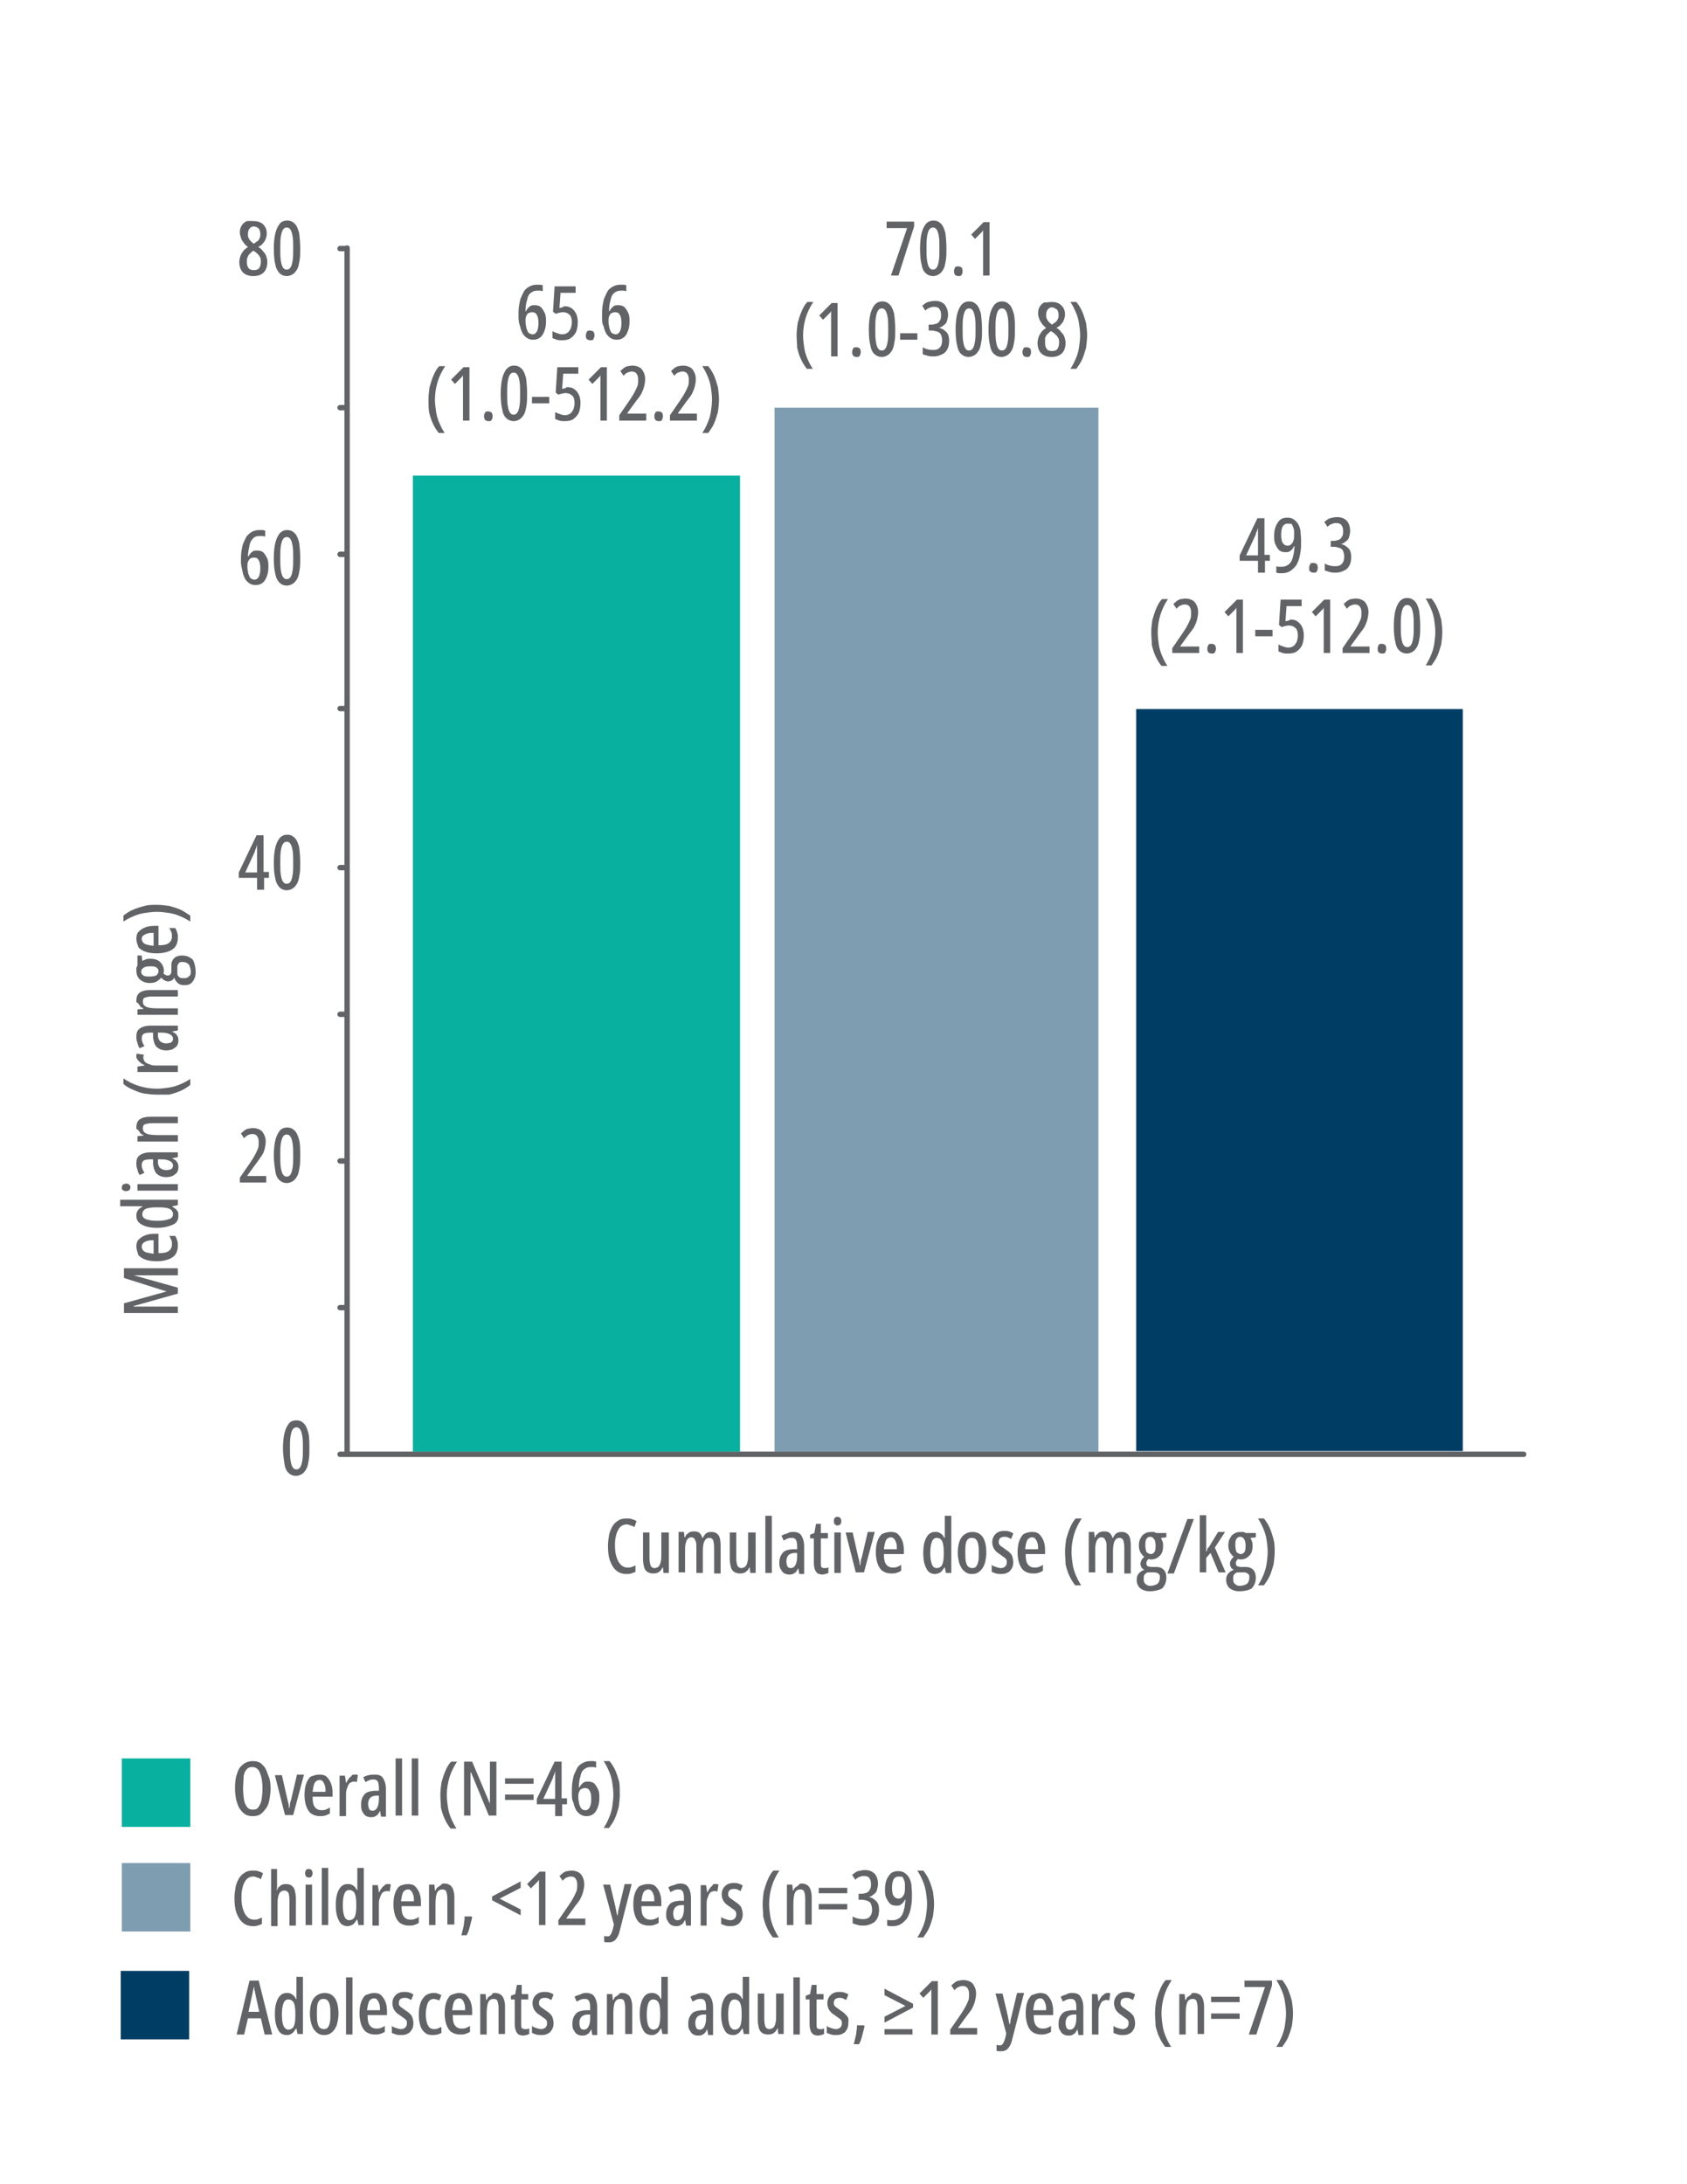<?xml version="1.0" encoding="utf-8"?>
<!-- Generator: Adobe Illustrator 27.7.0, SVG Export Plug-In . SVG Version: 6.00 Build 0)  -->
<svg version="1.1" id="Layer_1" xmlns="http://www.w3.org/2000/svg" xmlns:xlink="http://www.w3.org/1999/xlink" x="0px" y="0px"
	 viewBox="0 0 313 405" style="enable-background:new 0 0 313 405;" xml:space="preserve">
<style type="text/css">
	.st0{fill:#626366;}
	.st1{fill:#08B0A0;}
	.st2{opacity:0.5;fill:#003D65;}
	.st3{fill:#003D65;}
	.st4{fill:none;stroke:#626366;stroke-linecap:round;stroke-miterlimit:10;}
	.st5{fill:none;}
</style>
<rect x="22.6" y="326.1" class="st1" width="12.7" height="12.7"/>
<g>
	<path class="st0" d="M50.2,331.7c0,0.7-0.1,1.4-0.2,2c-0.1,0.6-0.3,1.2-0.6,1.6s-0.6,0.8-1,1.1c-0.4,0.3-0.9,0.4-1.5,0.4
		c-0.6,0-1.1-0.1-1.5-0.4c-0.4-0.3-0.7-0.6-1-1.1c-0.3-0.5-0.4-1-0.6-1.6c-0.1-0.6-0.2-1.3-0.2-2c0-1.1,0.1-2.1,0.4-2.8
		c0.2-0.8,0.6-1.3,1.1-1.7c0.5-0.4,1.1-0.6,1.8-0.6c0.8,0,1.4,0.2,1.8,0.7c0.5,0.4,0.8,1.1,1,1.8C50.1,329.9,50.2,330.7,50.2,331.7z
		 M45.1,331.7c0,0.9,0.1,1.6,0.2,2.2c0.1,0.6,0.4,1,0.6,1.3c0.3,0.3,0.6,0.4,1,0.4c0.4,0,0.8-0.1,1-0.4s0.5-0.7,0.6-1.3
		c0.1-0.6,0.2-1.3,0.2-2.2c0-1.3-0.2-2.3-0.5-3c-0.3-0.7-0.8-1-1.4-1c-0.4,0-0.8,0.1-1,0.4c-0.3,0.3-0.5,0.7-0.6,1.3
		C45.2,330.1,45.1,330.9,45.1,331.7z"/>
	<path class="st0" d="M52.9,336.7l-1.9-7.5h1.3l1,4.4c0.1,0.3,0.1,0.5,0.2,0.8s0.1,0.6,0.1,0.9h0.1c0-0.2,0.1-0.4,0.1-0.7
		c0-0.3,0.1-0.5,0.2-0.8l1.1-4.7h1.3l-2,7.5H52.9z"/>
	<path class="st0" d="M59.3,329.1c0.5,0,1,0.1,1.3,0.4c0.3,0.3,0.6,0.7,0.8,1.2c0.2,0.5,0.3,1.1,0.3,1.7v0.8H58
		c0,0.9,0.1,1.5,0.4,1.9c0.3,0.4,0.7,0.6,1.2,0.6c0.3,0,0.6,0,0.8-0.1c0.3-0.1,0.5-0.2,0.8-0.4v1.1c-0.3,0.2-0.6,0.3-0.9,0.4
		c-0.3,0.1-0.6,0.1-1,0.1c-0.6,0-1.2-0.2-1.6-0.5c-0.4-0.3-0.7-0.8-0.9-1.4c-0.2-0.6-0.3-1.3-0.3-2c0-0.8,0.1-1.6,0.3-2.1
		c0.2-0.6,0.5-1,0.8-1.3C58.3,329.2,58.8,329.1,59.3,329.1z M59.3,330.1c-0.4,0-0.7,0.2-0.9,0.5c-0.2,0.4-0.3,0.9-0.4,1.7h2.4
		c0-0.4,0-0.8-0.1-1.1c-0.1-0.3-0.2-0.6-0.4-0.8C59.8,330.2,59.6,330.1,59.3,330.1z"/>
	<path class="st0" d="M65.8,329.1c0.1,0,0.2,0,0.3,0c0.1,0,0.2,0,0.3,0.1l-0.2,1.3c-0.1,0-0.2-0.1-0.3-0.1c-0.1,0-0.2,0-0.3,0
		c-0.2,0-0.4,0.1-0.6,0.2c-0.2,0.1-0.3,0.3-0.4,0.5c-0.1,0.2-0.2,0.5-0.3,0.8c-0.1,0.3-0.1,0.6-0.1,1v3.9h-1.2v-7.5h1l0.2,1.3h0.1
		c0.1-0.3,0.2-0.5,0.4-0.7c0.1-0.2,0.3-0.4,0.5-0.5C65.3,329.1,65.5,329.1,65.8,329.1z"/>
	<path class="st0" d="M69.6,329.1c0.7,0,1.2,0.2,1.5,0.7s0.5,1.1,0.5,2v5.1h-0.9l-0.2-1.1h0c-0.1,0.3-0.3,0.5-0.4,0.7
		c-0.2,0.2-0.4,0.3-0.6,0.4s-0.5,0.1-0.7,0.1c-0.4,0-0.7-0.1-1-0.3c-0.3-0.2-0.4-0.5-0.6-0.8S67,335,67,334.6c0-0.8,0.2-1.3,0.6-1.8
		s1-0.6,1.8-0.7l0.9,0v-0.5c0-0.6-0.1-1-0.2-1.2c-0.2-0.3-0.4-0.4-0.8-0.4c-0.2,0-0.4,0-0.7,0.1c-0.2,0.1-0.5,0.2-0.8,0.4l-0.4-0.9
		c0.3-0.2,0.6-0.3,1-0.4C68.9,329.1,69.2,329.1,69.6,329.1z M70.4,333l-0.6,0c-0.5,0-0.9,0.2-1.1,0.4s-0.4,0.6-0.4,1.1
		c0,0.4,0.1,0.8,0.2,1s0.4,0.3,0.6,0.3c0.4,0,0.7-0.2,0.9-0.6c0.2-0.4,0.3-0.9,0.3-1.5V333z"/>
	<path class="st0" d="M74.6,336.7h-1.2v-10.6h1.2V336.7z"/>
	<path class="st0" d="M77.6,336.7h-1.2v-10.6h1.2V336.7z"/>
	<path class="st0" d="M81.7,332.9c0-0.8,0.1-1.6,0.2-2.3c0.2-0.7,0.4-1.4,0.7-2.1c0.3-0.7,0.6-1.3,1.1-1.8h1.1
		c-0.6,0.9-1.1,1.9-1.4,2.9c-0.3,1-0.5,2.1-0.5,3.3c0,0.7,0.1,1.5,0.2,2.2c0.1,0.7,0.3,1.4,0.6,2.1c0.3,0.7,0.6,1.3,1,1.9h-1.1
		c-0.4-0.5-0.8-1.1-1.1-1.8c-0.3-0.6-0.5-1.3-0.7-2.1C81.8,334.4,81.7,333.6,81.7,332.9z"/>
	<path class="st0" d="M92.3,336.7h-1.6l-3.3-8h-0.1c0,0.3,0,0.5,0,0.8c0,0.2,0,0.5,0,0.7c0,0.2,0,0.4,0,0.6v5.9h-1.2v-10h1.5
		l3.3,7.8h0c0-0.3,0-0.5,0-0.8c0-0.2,0-0.5,0-0.7c0-0.2,0-0.4,0-0.6v-5.7h1.2V336.7z"/>
	<path class="st0" d="M93.7,330.8v-1h5.3v1H93.7z M93.7,333.8v-1h5.3v1H93.7z"/>
	<path class="st0" d="M105.3,334.6h-1v2.2H103v-2.2h-3.4v-1l3.3-6.9h1.3v6.8h1V334.6z M103,333.5v-3.6c0-0.1,0-0.2,0-0.3
		s0-0.3,0-0.4s0-0.3,0-0.4s0-0.2,0-0.3h0c-0.1,0.2-0.1,0.4-0.2,0.6c-0.1,0.2-0.2,0.4-0.2,0.6l-1.8,3.9H103z"/>
	<path class="st0" d="M106.1,332.5c0-0.7,0-1.4,0.1-2c0.1-0.6,0.2-1.2,0.4-1.6s0.4-0.9,0.6-1.2s0.6-0.6,1-0.8
		c0.4-0.2,0.8-0.3,1.3-0.3c0.2,0,0.4,0,0.6,0s0.4,0.1,0.5,0.1v1.1c-0.2,0-0.3-0.1-0.5-0.1c-0.2,0-0.4,0-0.5,0
		c-0.5,0-0.8,0.1-1.2,0.4s-0.6,0.7-0.7,1.3c-0.2,0.6-0.3,1.3-0.3,2.1h0.1c0.1-0.2,0.2-0.4,0.4-0.6s0.3-0.3,0.5-0.4s0.4-0.1,0.7-0.1
		c0.5,0,0.9,0.1,1.2,0.4c0.3,0.3,0.5,0.7,0.7,1.1c0.2,0.5,0.2,1,0.2,1.6c0,0.6-0.1,1.2-0.3,1.7c-0.2,0.5-0.4,0.9-0.8,1.2
		c-0.4,0.3-0.8,0.4-1.3,0.4c-0.4,0-0.8-0.1-1.1-0.3c-0.3-0.2-0.6-0.5-0.8-0.8c-0.2-0.4-0.4-0.8-0.5-1.4
		C106.1,333.8,106.1,333.2,106.1,332.5z M108.6,335.7c0.4,0,0.6-0.2,0.8-0.5c0.2-0.4,0.3-0.9,0.3-1.6c0-0.7-0.1-1.2-0.3-1.5
		c-0.2-0.4-0.5-0.5-0.9-0.5c-0.3,0-0.5,0.1-0.7,0.2s-0.3,0.4-0.4,0.6c-0.1,0.3-0.1,0.5-0.1,0.8c0,0.3,0,0.6,0.1,0.9
		c0,0.3,0.1,0.6,0.2,0.8c0.1,0.3,0.2,0.5,0.4,0.6C108.2,335.7,108.4,335.7,108.6,335.7z"/>
	<path class="st0" d="M115,332.8c0,0.8-0.1,1.5-0.2,2.3c-0.2,0.7-0.4,1.4-0.7,2.1s-0.7,1.2-1.1,1.8H112c0.4-0.6,0.7-1.2,1-1.9
		s0.5-1.4,0.6-2.1c0.1-0.7,0.2-1.4,0.2-2.2c0-0.8-0.1-1.5-0.2-2.2c-0.1-0.7-0.3-1.4-0.6-2.1s-0.6-1.3-1-1.9h1.1
		c0.4,0.5,0.8,1.1,1.1,1.8s0.5,1.4,0.7,2.1C115,331.3,115,332.1,115,332.8z"/>
</g>
<g>
	<path class="st0" d="M47,348c-0.4,0-0.7,0.1-1,0.3s-0.5,0.5-0.7,0.9c-0.2,0.4-0.3,0.8-0.4,1.3c-0.1,0.5-0.1,1-0.1,1.5
		c0,0.8,0.1,1.5,0.3,2.1s0.4,1,0.8,1.4c0.3,0.3,0.7,0.5,1.2,0.5c0.3,0,0.6,0,0.8-0.1c0.3-0.1,0.5-0.2,0.7-0.3v1.2
		c-0.2,0.1-0.5,0.2-0.8,0.3c-0.3,0.1-0.6,0.1-0.9,0.1c-0.7,0-1.3-0.2-1.8-0.6c-0.5-0.4-0.9-1-1.2-1.8c-0.3-0.8-0.4-1.7-0.4-2.8
		c0-0.7,0.1-1.4,0.2-2c0.1-0.6,0.4-1.2,0.6-1.6c0.3-0.5,0.6-0.8,1.1-1.1c0.4-0.3,0.9-0.4,1.5-0.4c0.3,0,0.7,0,1,0.1
		c0.3,0.1,0.6,0.2,0.9,0.4l-0.4,1.1c-0.2-0.1-0.4-0.3-0.7-0.3C47.5,348.1,47.3,348,47,348z"/>
	<path class="st0" d="M51.4,346.4v2.9c0,0.2,0,0.4,0,0.6s0,0.4-0.1,0.6h0.1c0.1-0.2,0.2-0.5,0.4-0.6c0.2-0.2,0.3-0.3,0.6-0.4
		c0.2-0.1,0.4-0.1,0.7-0.1c0.4,0,0.8,0.1,1,0.3c0.3,0.2,0.5,0.5,0.6,0.9c0.1,0.4,0.2,0.9,0.2,1.4v5.1h-1.2v-4.8
		c0-0.6-0.1-1.1-0.2-1.3s-0.4-0.4-0.7-0.4c-0.3,0-0.6,0.1-0.8,0.3c-0.2,0.2-0.3,0.5-0.4,0.9c-0.1,0.4-0.1,0.9-0.1,1.5v3.9h-1.2
		v-10.6H51.4z"/>
	<path class="st0" d="M57.3,346.6c0.2,0,0.4,0.1,0.5,0.2c0.1,0.1,0.2,0.4,0.2,0.6s-0.1,0.5-0.2,0.6c-0.1,0.1-0.3,0.2-0.5,0.2
		c-0.2,0-0.4-0.1-0.5-0.2s-0.2-0.4-0.2-0.6c0-0.3,0.1-0.5,0.2-0.6C56.8,346.7,57,346.6,57.3,346.6z M57.9,349.5v7.5h-1.2v-7.5H57.9z
		"/>
	<path class="st0" d="M60.9,357h-1.2v-10.6h1.2V357z"/>
	<path class="st0" d="M64.5,357.2c-0.7,0-1.3-0.3-1.6-1c-0.4-0.7-0.6-1.6-0.6-2.9c0-1.3,0.2-2.2,0.6-2.9c0.4-0.7,0.9-1,1.6-1
		c0.2,0,0.5,0,0.7,0.1s0.4,0.2,0.6,0.4c0.2,0.2,0.3,0.4,0.4,0.6h0.1c0-0.2,0-0.4,0-0.6c0-0.2,0-0.3,0-0.5v-3h1.2V357h-1l-0.2-1h-0.1
		c-0.1,0.2-0.3,0.4-0.4,0.6c-0.2,0.2-0.3,0.3-0.5,0.4C65,357.1,64.8,357.2,64.5,357.2z M64.8,356.1c0.4,0,0.8-0.2,1-0.6
		c0.2-0.4,0.3-1.1,0.3-1.9v-0.5c0-0.9-0.1-1.6-0.3-2s-0.6-0.6-1-0.6c-0.4,0-0.7,0.2-0.9,0.7c-0.2,0.5-0.3,1.2-0.3,2.1
		c0,0.9,0.1,1.6,0.3,2.1C64.1,355.9,64.4,356.1,64.8,356.1z"/>
	<path class="st0" d="M71.9,349.4c0.1,0,0.2,0,0.3,0c0.1,0,0.2,0,0.3,0.1l-0.2,1.3c-0.1,0-0.2-0.1-0.3-0.1c-0.1,0-0.2,0-0.3,0
		c-0.2,0-0.4,0.1-0.6,0.2c-0.2,0.1-0.3,0.3-0.4,0.5c-0.1,0.2-0.2,0.5-0.3,0.8c-0.1,0.3-0.1,0.6-0.1,1v3.9h-1.2v-7.5h1l0.2,1.3h0.1
		c0.1-0.3,0.2-0.5,0.4-0.7c0.1-0.2,0.3-0.4,0.5-0.5C71.5,349.4,71.7,349.4,71.9,349.4z"/>
	<path class="st0" d="M75.7,349.4c0.5,0,1,0.1,1.3,0.4c0.3,0.3,0.6,0.7,0.8,1.2c0.2,0.5,0.3,1.1,0.3,1.7v0.8h-3.6
		c0,0.9,0.1,1.5,0.4,1.9c0.3,0.4,0.7,0.6,1.2,0.6c0.3,0,0.6,0,0.8-0.1c0.3-0.1,0.5-0.2,0.8-0.4v1.1c-0.3,0.2-0.6,0.3-0.9,0.4
		c-0.3,0.1-0.6,0.1-1,0.1c-0.6,0-1.2-0.2-1.6-0.5c-0.4-0.3-0.7-0.8-0.9-1.4c-0.2-0.6-0.3-1.3-0.3-2c0-0.8,0.1-1.6,0.3-2.1
		c0.2-0.6,0.5-1,0.8-1.3C74.7,349.5,75.2,349.4,75.7,349.4z M75.7,350.4c-0.4,0-0.7,0.2-0.9,0.5c-0.2,0.4-0.3,0.9-0.4,1.7h2.4
		c0-0.4,0-0.8-0.1-1.1c-0.1-0.3-0.2-0.6-0.4-0.8C76.2,350.5,76,350.4,75.7,350.4z"/>
	<path class="st0" d="M82.4,349.3c0.6,0,1.1,0.2,1.4,0.6c0.3,0.4,0.5,1.1,0.5,1.9v5.1H83v-4.8c0-0.6-0.1-1-0.2-1.3
		c-0.1-0.3-0.4-0.4-0.7-0.4c-0.5,0-0.8,0.2-1,0.6c-0.2,0.4-0.3,1.1-0.3,2.1v3.9h-1.2v-7.5h1l0.1,1.1h0.1c0.1-0.2,0.2-0.5,0.4-0.6
		s0.4-0.3,0.6-0.4C81.9,349.4,82.1,349.3,82.4,349.3z"/>
	<path class="st0" d="M87.5,355.4l0.1,0.2c-0.1,0.4-0.2,0.8-0.3,1.2c-0.1,0.4-0.2,0.8-0.3,1.1c-0.1,0.4-0.3,0.7-0.4,1h-1
		c0.1-0.4,0.2-0.8,0.3-1.2s0.2-0.8,0.2-1.2c0.1-0.4,0.1-0.8,0.1-1.1H87.5z"/>
	<path class="st0" d="M96.6,355.2l-5.3-2.8v-0.7l5.3-2.8v1.2l-3.9,2l3.9,2V355.2z"/>
	<path class="st0" d="M101.3,357H100v-6.6c0-0.2,0-0.4,0-0.6c0-0.2,0-0.4,0-0.6c0-0.2,0-0.4,0-0.6c-0.1,0.1-0.1,0.2-0.2,0.3
		s-0.2,0.2-0.4,0.4l-0.9,0.9l-0.7-0.8l2.3-2.3h1.1V357z"/>
	<path class="st0" d="M108.6,357h-5v-0.9l2-2.9c0.4-0.6,0.7-1.1,0.9-1.5c0.2-0.4,0.4-0.8,0.5-1.1c0.1-0.4,0.1-0.7,0.1-1.1
		c0-0.5-0.1-0.8-0.3-1.1c-0.2-0.3-0.5-0.4-0.9-0.4c-0.3,0-0.5,0.1-0.8,0.2c-0.2,0.1-0.5,0.3-0.7,0.6l-0.6-0.9
		c0.2-0.2,0.5-0.4,0.7-0.6c0.2-0.1,0.5-0.3,0.7-0.3s0.5-0.1,0.8-0.1c0.5,0,0.9,0.1,1.3,0.3s0.6,0.5,0.8,0.9s0.3,0.8,0.3,1.3
		s-0.1,1-0.2,1.4c-0.1,0.4-0.3,0.9-0.5,1.3c-0.2,0.4-0.6,0.9-1,1.4l-1.6,2.2v0.1h3.5V357z"/>
	<path class="st0" d="M111.9,349.5h1.3l1,4.2c0,0.2,0.1,0.4,0.1,0.5c0,0.2,0.1,0.4,0.1,0.5c0,0.2,0.1,0.3,0.1,0.5h0.1
		c0-0.2,0.1-0.5,0.1-0.8c0.1-0.3,0.1-0.5,0.2-0.8l1-4.2h1.3l-2.2,8.6c-0.1,0.5-0.3,1-0.5,1.3c-0.2,0.3-0.4,0.6-0.7,0.7
		c-0.3,0.2-0.6,0.2-0.9,0.2c-0.1,0-0.2,0-0.4,0s-0.2,0-0.4-0.1v-1.1c0.1,0,0.2,0.1,0.3,0.1c0.1,0,0.2,0,0.3,0c0.2,0,0.3,0,0.4-0.1
		c0.1-0.1,0.2-0.2,0.3-0.4c0.1-0.2,0.2-0.5,0.3-0.8l0.2-0.9L111.9,349.5z"/>
	<path class="st0" d="M120.3,349.4c0.5,0,1,0.1,1.3,0.4c0.3,0.3,0.6,0.7,0.8,1.2c0.2,0.5,0.3,1.1,0.3,1.7v0.8H119
		c0,0.9,0.1,1.5,0.4,1.9c0.3,0.4,0.7,0.6,1.2,0.6c0.3,0,0.6,0,0.8-0.1c0.3-0.1,0.5-0.2,0.8-0.4v1.1c-0.3,0.2-0.6,0.3-0.9,0.4
		c-0.3,0.1-0.6,0.1-1,0.1c-0.6,0-1.2-0.2-1.6-0.5c-0.4-0.3-0.7-0.8-0.9-1.4c-0.2-0.6-0.3-1.3-0.3-2c0-0.8,0.1-1.6,0.3-2.1
		c0.2-0.6,0.5-1,0.8-1.3C119.3,349.5,119.7,349.4,120.3,349.4z M120.3,350.4c-0.4,0-0.7,0.2-0.9,0.5c-0.2,0.4-0.3,0.9-0.4,1.7h2.4
		c0-0.4,0-0.8-0.1-1.1c-0.1-0.3-0.2-0.6-0.4-0.8C120.8,350.5,120.5,350.4,120.3,350.4z"/>
	<path class="st0" d="M126.2,349.3c0.7,0,1.2,0.2,1.5,0.7s0.5,1.1,0.5,2v5.1h-0.9l-0.2-1.1h0c-0.1,0.3-0.3,0.5-0.4,0.7
		c-0.2,0.2-0.4,0.3-0.6,0.4s-0.5,0.1-0.7,0.1c-0.4,0-0.7-0.1-1-0.3c-0.3-0.2-0.4-0.5-0.6-0.8s-0.2-0.7-0.2-1.1
		c0-0.8,0.2-1.3,0.6-1.8s1-0.6,1.8-0.7l0.9,0V352c0-0.6-0.1-1-0.2-1.2c-0.2-0.3-0.4-0.4-0.8-0.4c-0.2,0-0.4,0-0.7,0.1
		c-0.2,0.1-0.5,0.2-0.8,0.4l-0.4-0.9c0.3-0.2,0.6-0.3,1-0.4C125.5,349.4,125.8,349.3,126.2,349.3z M127,353.3l-0.6,0
		c-0.5,0-0.9,0.2-1.1,0.4s-0.4,0.6-0.4,1.1c0,0.4,0.1,0.8,0.2,1s0.4,0.3,0.6,0.3c0.4,0,0.7-0.2,0.9-0.6c0.2-0.4,0.3-0.9,0.3-1.5
		V353.3z"/>
	<path class="st0" d="M132.7,349.4c0.1,0,0.2,0,0.3,0c0.1,0,0.2,0,0.3,0.1l-0.2,1.3c-0.1,0-0.2-0.1-0.3-0.1c-0.1,0-0.2,0-0.3,0
		c-0.2,0-0.4,0.1-0.6,0.2c-0.2,0.1-0.3,0.3-0.4,0.5c-0.1,0.2-0.2,0.5-0.3,0.8c-0.1,0.3-0.1,0.6-0.1,1v3.9H130v-7.5h1l0.2,1.3h0.1
		c0.1-0.3,0.2-0.5,0.4-0.7c0.1-0.2,0.3-0.4,0.5-0.5C132.2,349.4,132.4,349.4,132.7,349.4z"/>
	<path class="st0" d="M137.8,355c0,0.5-0.1,0.9-0.3,1.2c-0.2,0.3-0.4,0.6-0.7,0.7c-0.3,0.2-0.7,0.3-1.2,0.3c-0.4,0-0.7,0-1-0.1
		c-0.3-0.1-0.6-0.2-0.8-0.3v-1.3c0.2,0.2,0.5,0.3,0.8,0.4c0.3,0.1,0.6,0.2,0.9,0.2c0.3,0,0.6-0.1,0.8-0.3c0.2-0.2,0.3-0.4,0.3-0.8
		c0-0.2,0-0.4-0.1-0.5s-0.2-0.3-0.4-0.4c-0.2-0.1-0.4-0.3-0.7-0.5c-0.3-0.2-0.6-0.4-0.8-0.6c-0.2-0.2-0.4-0.5-0.5-0.7
		c-0.1-0.3-0.2-0.6-0.2-1c0-0.6,0.2-1.1,0.6-1.5c0.4-0.4,0.9-0.6,1.6-0.6c0.3,0,0.6,0,0.9,0.1c0.3,0.1,0.6,0.2,0.8,0.4l-0.4,1
		c-0.2-0.1-0.4-0.2-0.6-0.3c-0.2-0.1-0.4-0.1-0.7-0.1c-0.3,0-0.5,0.1-0.7,0.2c-0.2,0.2-0.3,0.4-0.3,0.7c0,0.2,0,0.4,0.1,0.5
		c0.1,0.1,0.2,0.3,0.4,0.4c0.2,0.1,0.4,0.3,0.7,0.5c0.3,0.2,0.6,0.4,0.8,0.6c0.2,0.2,0.4,0.4,0.5,0.7S137.8,354.6,137.8,355z"/>
	<path class="st0" d="M141.5,353.1c0-0.8,0.1-1.6,0.2-2.3c0.2-0.7,0.4-1.4,0.7-2.1c0.3-0.7,0.6-1.3,1.1-1.8h1.1
		c-0.6,0.9-1.1,1.9-1.4,2.9c-0.3,1-0.5,2.1-0.5,3.3c0,0.7,0.1,1.5,0.2,2.2c0.1,0.7,0.3,1.4,0.6,2.1c0.3,0.7,0.6,1.3,1,1.9h-1.1
		c-0.4-0.5-0.8-1.1-1.1-1.8c-0.3-0.6-0.5-1.3-0.7-2.1C141.6,354.7,141.5,353.9,141.5,353.1z"/>
	<path class="st0" d="M148.7,349.3c0.6,0,1.1,0.2,1.4,0.6c0.3,0.4,0.5,1.1,0.5,1.9v5.1h-1.2v-4.8c0-0.6-0.1-1-0.2-1.3
		c-0.1-0.3-0.4-0.4-0.7-0.4c-0.5,0-0.8,0.2-1,0.6c-0.2,0.4-0.3,1.1-0.3,2.1v3.9h-1.2v-7.5h1l0.1,1.1h0.1c0.1-0.2,0.2-0.5,0.4-0.6
		s0.4-0.3,0.6-0.4C148.2,349.4,148.5,349.3,148.7,349.3z"/>
	<path class="st0" d="M151.9,351.1v-1h5.3v1H151.9z M151.9,354.1v-1h5.3v1H151.9z"/>
	<path class="st0" d="M162.9,349.4c0,0.4-0.1,0.7-0.2,1.1s-0.3,0.6-0.6,0.8c-0.2,0.2-0.5,0.4-0.9,0.5v0c0.6,0.1,1,0.4,1.4,0.8
		s0.5,1,0.5,1.6c0,0.6-0.1,1.1-0.3,1.5c-0.2,0.4-0.5,0.8-1,1c-0.4,0.2-0.9,0.4-1.5,0.4c-0.4,0-0.8,0-1.1-0.1s-0.7-0.2-1-0.3v-1.3
		c0.3,0.2,0.6,0.3,1,0.4s0.7,0.1,1,0.1c0.6,0,1-0.2,1.2-0.5c0.3-0.3,0.4-0.8,0.4-1.3c0-0.4-0.1-0.7-0.2-1c-0.1-0.3-0.4-0.5-0.7-0.6
		c-0.3-0.1-0.7-0.2-1.1-0.2h-0.5v-1.1h0.5c0.4,0,0.7-0.1,1-0.2s0.5-0.4,0.6-0.6c0.2-0.3,0.2-0.6,0.2-1c0-0.5-0.1-0.8-0.3-1.1
		s-0.6-0.4-1-0.4c-0.2,0-0.4,0-0.6,0.1c-0.2,0.1-0.4,0.1-0.5,0.2c-0.2,0.1-0.3,0.2-0.5,0.4l-0.6-0.9c0.4-0.3,0.7-0.6,1.1-0.7
		c0.4-0.1,0.8-0.2,1.3-0.2c0.7,0,1.3,0.2,1.8,0.7C162.7,348,162.9,348.6,162.9,349.4z"/>
	<path class="st0" d="M169.2,351.2c0,0.7,0,1.4-0.1,2c-0.1,0.6-0.2,1.2-0.4,1.7s-0.4,0.9-0.7,1.2c-0.3,0.3-0.6,0.6-1,0.8
		c-0.4,0.2-0.8,0.3-1.3,0.3c-0.2,0-0.4,0-0.6,0c-0.2,0-0.4-0.1-0.5-0.1v-1.1c0.2,0.1,0.3,0.1,0.5,0.1c0.2,0,0.4,0,0.6,0
		c0.5,0,0.9-0.2,1.3-0.5c0.3-0.3,0.6-0.8,0.7-1.4c0.2-0.6,0.2-1.2,0.3-1.9h-0.1c-0.1,0.2-0.2,0.4-0.4,0.6c-0.2,0.2-0.3,0.3-0.5,0.4
		c-0.2,0.1-0.4,0.1-0.7,0.1c-0.5,0-0.9-0.1-1.2-0.4c-0.3-0.3-0.5-0.7-0.7-1.1c-0.2-0.5-0.2-1-0.2-1.6c0-0.6,0.1-1.2,0.3-1.7
		c0.2-0.5,0.5-0.9,0.8-1.2c0.4-0.3,0.8-0.4,1.4-0.4c0.4,0,0.8,0.1,1.1,0.3c0.3,0.2,0.6,0.5,0.8,0.8s0.4,0.8,0.5,1.4
		C169.1,349.9,169.2,350.5,169.2,351.2z M166.7,348c-0.4,0-0.7,0.2-0.9,0.5c-0.2,0.4-0.3,0.9-0.3,1.6c0,0.7,0.1,1.2,0.3,1.5
		s0.5,0.5,0.9,0.5c0.3,0,0.5-0.1,0.7-0.3s0.3-0.4,0.4-0.7c0.1-0.3,0.1-0.6,0.1-0.9c0-0.2,0-0.5,0-0.8c0-0.3-0.1-0.6-0.2-0.8
		c-0.1-0.3-0.2-0.5-0.4-0.6C167.1,348.1,166.9,348,166.7,348z"/>
	<path class="st0" d="M173.3,353.1c0,0.8-0.1,1.5-0.2,2.3c-0.2,0.7-0.4,1.4-0.7,2.1s-0.7,1.2-1.1,1.8h-1.1c0.4-0.6,0.7-1.2,1-1.9
		s0.5-1.4,0.6-2.1c0.1-0.7,0.2-1.4,0.2-2.2c0-0.8-0.1-1.5-0.2-2.2c-0.1-0.7-0.3-1.4-0.6-2.1s-0.6-1.3-1-1.9h1.1
		c0.4,0.5,0.8,1.1,1.1,1.8s0.5,1.4,0.7,2.1C173.2,351.6,173.3,352.3,173.3,353.1z"/>
</g>
<rect x="22.6" y="345.5" class="st2" width="12.7" height="12.7"/>
<rect x="22.4" y="365.5" class="st3" width="12.7" height="12.7"/>
<g>
	<path class="st0" d="M49.1,377.3l-0.7-3H46l-0.7,3h-1.4l2.4-10H48l2.5,10H49.1z M48.1,373.1l-0.7-3.2c0-0.2-0.1-0.4-0.1-0.5
		c0-0.2-0.1-0.3-0.1-0.5c0-0.2,0-0.3-0.1-0.5c0,0.1,0,0.3-0.1,0.5c0,0.2-0.1,0.3-0.1,0.5c0,0.2-0.1,0.3-0.1,0.5l-0.7,3.2H48.1z"/>
	<path class="st0" d="M53.2,377.4c-0.7,0-1.3-0.3-1.6-1c-0.4-0.7-0.6-1.6-0.6-2.9c0-1.3,0.2-2.2,0.6-2.9c0.4-0.7,0.9-1,1.6-1
		c0.2,0,0.5,0,0.7,0.1s0.4,0.2,0.6,0.4c0.2,0.2,0.3,0.4,0.4,0.6h0.1c0-0.2,0-0.4,0-0.6c0-0.2,0-0.3,0-0.5v-3h1.2v10.6h-1l-0.2-1
		h-0.1c-0.1,0.2-0.3,0.4-0.4,0.6c-0.2,0.2-0.3,0.3-0.5,0.4C53.7,377.4,53.5,377.4,53.2,377.4z M53.5,376.4c0.4,0,0.8-0.2,1-0.6
		c0.2-0.4,0.3-1.1,0.3-1.9v-0.5c0-0.9-0.1-1.6-0.3-2s-0.6-0.6-1-0.6c-0.4,0-0.7,0.2-0.9,0.7c-0.2,0.5-0.3,1.2-0.3,2.1
		c0,0.9,0.1,1.6,0.3,2.1C52.8,376.1,53.1,376.4,53.5,376.4z"/>
	<path class="st0" d="M62.8,373.5c0,0.6-0.1,1.1-0.2,1.6c-0.1,0.5-0.3,0.9-0.5,1.2c-0.2,0.3-0.5,0.6-0.8,0.8s-0.7,0.3-1.2,0.3
		c-0.4,0-0.8-0.1-1.1-0.3c-0.3-0.2-0.6-0.5-0.8-0.8s-0.4-0.8-0.5-1.2c-0.1-0.5-0.2-1-0.2-1.6c0-0.8,0.1-1.5,0.3-2.1
		c0.2-0.6,0.5-1,0.9-1.3c0.4-0.3,0.9-0.5,1.5-0.5c0.5,0,1,0.1,1.4,0.4c0.4,0.3,0.7,0.7,0.9,1.3C62.7,371.9,62.8,372.6,62.8,373.5z
		 M58.8,373.5c0,0.6,0,1.1,0.1,1.6c0.1,0.4,0.2,0.7,0.4,0.9c0.2,0.2,0.5,0.3,0.8,0.3c0.3,0,0.6-0.1,0.7-0.3c0.2-0.2,0.3-0.5,0.4-0.9
		c0.1-0.4,0.1-0.9,0.1-1.6c0-0.6,0-1.1-0.1-1.6c-0.1-0.4-0.2-0.7-0.4-0.9c-0.2-0.2-0.4-0.3-0.8-0.3c-0.5,0-0.8,0.2-1,0.7
		S58.8,372.5,58.8,373.5z"/>
	<path class="st0" d="M65.4,377.3h-1.2v-10.6h1.2V377.3z"/>
	<path class="st0" d="M69.4,369.6c0.5,0,1,0.1,1.3,0.4c0.3,0.3,0.6,0.7,0.8,1.2c0.2,0.5,0.3,1.1,0.3,1.7v0.8h-3.6
		c0,0.9,0.1,1.5,0.4,1.9c0.3,0.4,0.7,0.6,1.2,0.6c0.3,0,0.6,0,0.8-0.1c0.3-0.1,0.5-0.2,0.8-0.4v1.1c-0.3,0.2-0.6,0.3-0.9,0.4
		c-0.3,0.1-0.6,0.1-1,0.1c-0.6,0-1.2-0.2-1.6-0.5c-0.4-0.3-0.7-0.8-0.9-1.4c-0.2-0.6-0.3-1.3-0.3-2c0-0.8,0.1-1.6,0.3-2.1
		c0.2-0.6,0.5-1,0.8-1.3C68.4,369.8,68.8,369.6,69.4,369.6z M69.4,370.6c-0.4,0-0.7,0.2-0.9,0.5c-0.2,0.4-0.3,0.9-0.4,1.7h2.4
		c0-0.4,0-0.8-0.1-1.1c-0.1-0.3-0.2-0.6-0.4-0.8C69.9,370.7,69.7,370.6,69.4,370.6z"/>
	<path class="st0" d="M76.7,375.2c0,0.5-0.1,0.9-0.3,1.2c-0.2,0.3-0.4,0.6-0.7,0.7c-0.3,0.2-0.7,0.3-1.2,0.3c-0.4,0-0.7,0-1-0.1
		c-0.3-0.1-0.6-0.2-0.8-0.3v-1.3c0.2,0.2,0.5,0.3,0.8,0.4c0.3,0.1,0.6,0.2,0.9,0.2c0.3,0,0.6-0.1,0.8-0.3c0.2-0.2,0.3-0.4,0.3-0.8
		c0-0.2,0-0.4-0.1-0.5s-0.2-0.3-0.4-0.4c-0.2-0.1-0.4-0.3-0.7-0.5c-0.3-0.2-0.6-0.4-0.8-0.6c-0.2-0.2-0.4-0.5-0.5-0.7
		c-0.1-0.3-0.2-0.6-0.2-1c0-0.6,0.2-1.1,0.6-1.5c0.4-0.4,0.9-0.6,1.6-0.6c0.3,0,0.6,0,0.9,0.1c0.3,0.1,0.6,0.2,0.8,0.4l-0.4,1
		c-0.2-0.1-0.4-0.2-0.6-0.3c-0.2-0.1-0.4-0.1-0.7-0.1c-0.3,0-0.5,0.1-0.7,0.2c-0.2,0.2-0.3,0.4-0.3,0.7c0,0.2,0,0.4,0.1,0.5
		c0.1,0.1,0.2,0.3,0.4,0.4c0.2,0.1,0.4,0.3,0.7,0.5c0.3,0.2,0.6,0.4,0.8,0.6c0.2,0.2,0.4,0.4,0.5,0.7S76.7,374.8,76.7,375.2z"/>
	<path class="st0" d="M80.3,377.4c-0.6,0-1.1-0.1-1.4-0.4c-0.4-0.3-0.7-0.7-0.9-1.3c-0.2-0.6-0.3-1.3-0.3-2.1c0-0.8,0.1-1.5,0.3-2.1
		s0.5-1,0.9-1.4c0.4-0.3,0.9-0.5,1.5-0.5c0.3,0,0.6,0,0.8,0.1c0.2,0.1,0.5,0.2,0.7,0.3l-0.4,1c-0.2-0.1-0.4-0.2-0.5-0.2
		c-0.2,0-0.3-0.1-0.5-0.1c-0.3,0-0.6,0.1-0.8,0.3c-0.2,0.2-0.4,0.5-0.5,1c-0.1,0.4-0.2,0.9-0.2,1.6c0,0.6,0.1,1.1,0.2,1.5
		c0.1,0.4,0.3,0.7,0.5,0.9s0.5,0.3,0.8,0.3c0.2,0,0.4,0,0.7-0.1c0.2-0.1,0.4-0.2,0.7-0.3v1.1c-0.2,0.1-0.4,0.2-0.7,0.3
		C80.7,377.4,80.5,377.4,80.3,377.4z"/>
	<path class="st0" d="M85.2,369.6c0.5,0,1,0.1,1.3,0.4c0.3,0.3,0.6,0.7,0.8,1.2c0.2,0.5,0.3,1.1,0.3,1.7v0.8h-3.6
		c0,0.9,0.1,1.5,0.4,1.9c0.3,0.4,0.7,0.6,1.2,0.6c0.3,0,0.6,0,0.8-0.1c0.3-0.1,0.5-0.2,0.8-0.4v1.1c-0.3,0.2-0.6,0.3-0.9,0.4
		c-0.3,0.1-0.6,0.1-1,0.1c-0.6,0-1.2-0.2-1.6-0.5c-0.4-0.3-0.7-0.8-0.9-1.4c-0.2-0.6-0.3-1.3-0.3-2c0-0.8,0.1-1.6,0.3-2.1
		c0.2-0.6,0.5-1,0.8-1.3C84.2,369.8,84.6,369.6,85.2,369.6z M85.2,370.6c-0.4,0-0.7,0.2-0.9,0.5c-0.2,0.4-0.3,0.9-0.4,1.7h2.4
		c0-0.4,0-0.8-0.1-1.1c-0.1-0.3-0.2-0.6-0.4-0.8C85.7,370.7,85.4,370.6,85.2,370.6z"/>
	<path class="st0" d="M91.8,369.6c0.6,0,1.1,0.2,1.4,0.6c0.3,0.4,0.5,1.1,0.5,1.9v5.1h-1.2v-4.8c0-0.6-0.1-1-0.2-1.3
		c-0.1-0.3-0.4-0.4-0.7-0.4c-0.5,0-0.8,0.2-1,0.6c-0.2,0.4-0.3,1.1-0.3,2.1v3.9h-1.2v-7.5h1l0.1,1.1h0.1c0.1-0.2,0.2-0.5,0.4-0.6
		s0.4-0.3,0.6-0.4C91.3,369.6,91.6,369.6,91.8,369.6z"/>
	<path class="st0" d="M97.4,376.3c0.1,0,0.2,0,0.4,0c0.1,0,0.2-0.1,0.4-0.1v1c-0.2,0.1-0.3,0.1-0.5,0.2c-0.2,0-0.4,0.1-0.6,0.1
		c-0.4,0-0.6-0.1-0.9-0.2c-0.2-0.2-0.4-0.4-0.5-0.7c-0.1-0.3-0.2-0.7-0.2-1.2v-4.6h-0.7v-0.7l0.8-0.3l0.3-1.7h0.9v1.7H98v1h-1.3v4.5
		c0,0.4,0,0.6,0.1,0.8C96.9,376.2,97.1,376.3,97.4,376.3z"/>
	<path class="st0" d="M102.7,375.2c0,0.5-0.1,0.9-0.3,1.2c-0.2,0.3-0.4,0.6-0.7,0.7c-0.3,0.2-0.7,0.3-1.2,0.3c-0.4,0-0.7,0-1-0.1
		c-0.3-0.1-0.6-0.2-0.8-0.3v-1.3c0.2,0.2,0.5,0.3,0.8,0.4c0.3,0.1,0.6,0.2,0.9,0.2c0.3,0,0.6-0.1,0.8-0.3c0.2-0.2,0.3-0.4,0.3-0.8
		c0-0.2,0-0.4-0.1-0.5s-0.2-0.3-0.4-0.4c-0.2-0.1-0.4-0.3-0.7-0.5c-0.3-0.2-0.6-0.4-0.8-0.6c-0.2-0.2-0.4-0.5-0.5-0.7
		c-0.1-0.3-0.2-0.6-0.2-1c0-0.6,0.2-1.1,0.6-1.5c0.4-0.4,0.9-0.6,1.6-0.6c0.3,0,0.6,0,0.9,0.1c0.3,0.1,0.6,0.2,0.8,0.4l-0.4,1
		c-0.2-0.1-0.4-0.2-0.6-0.3c-0.2-0.1-0.4-0.1-0.7-0.1c-0.3,0-0.5,0.1-0.7,0.2c-0.2,0.2-0.3,0.4-0.3,0.7c0,0.2,0,0.4,0.1,0.5
		c0.1,0.1,0.2,0.3,0.4,0.4c0.2,0.1,0.4,0.3,0.7,0.5c0.3,0.2,0.6,0.4,0.8,0.6c0.2,0.2,0.4,0.4,0.5,0.7S102.7,374.8,102.7,375.2z"/>
	<path class="st0" d="M108.8,369.6c0.7,0,1.2,0.2,1.5,0.7s0.5,1.1,0.5,2v5.1h-0.9l-0.2-1.1h0c-0.1,0.3-0.3,0.5-0.4,0.7
		c-0.2,0.2-0.4,0.3-0.6,0.4s-0.5,0.1-0.7,0.1c-0.4,0-0.7-0.1-1-0.3c-0.3-0.2-0.4-0.5-0.6-0.8s-0.2-0.7-0.2-1.1
		c0-0.8,0.2-1.3,0.6-1.8s1-0.6,1.8-0.7l0.9,0v-0.5c0-0.6-0.1-1-0.2-1.2c-0.2-0.3-0.4-0.4-0.8-0.4c-0.2,0-0.4,0-0.7,0.1
		c-0.2,0.1-0.5,0.2-0.8,0.4l-0.4-0.9c0.3-0.2,0.6-0.3,1-0.4C108.1,369.6,108.4,369.6,108.8,369.6z M109.6,373.6l-0.6,0
		c-0.5,0-0.9,0.2-1.1,0.4s-0.4,0.6-0.4,1.1c0,0.4,0.1,0.8,0.2,1s0.4,0.3,0.6,0.3c0.4,0,0.7-0.2,0.9-0.6c0.2-0.4,0.3-0.9,0.3-1.5
		V373.6z"/>
	<path class="st0" d="M115.4,369.6c0.6,0,1.1,0.2,1.4,0.6c0.3,0.4,0.5,1.1,0.5,1.9v5.1H116v-4.8c0-0.6-0.1-1-0.2-1.3
		c-0.1-0.3-0.4-0.4-0.7-0.4c-0.5,0-0.8,0.2-1,0.6c-0.2,0.4-0.3,1.1-0.3,2.1v3.9h-1.2v-7.5h1l0.1,1.1h0.1c0.1-0.2,0.2-0.5,0.4-0.6
		s0.4-0.3,0.6-0.4C114.9,369.6,115.2,369.6,115.4,369.6z"/>
	<path class="st0" d="M120.9,377.4c-0.7,0-1.3-0.3-1.6-1c-0.4-0.7-0.6-1.6-0.6-2.9c0-1.3,0.2-2.2,0.6-2.9c0.4-0.7,0.9-1,1.6-1
		c0.2,0,0.5,0,0.7,0.1s0.4,0.2,0.6,0.4c0.2,0.2,0.3,0.4,0.4,0.6h0.1c0-0.2,0-0.4,0-0.6c0-0.2,0-0.3,0-0.5v-3h1.2v10.6h-1l-0.2-1
		h-0.1c-0.1,0.2-0.3,0.4-0.4,0.6c-0.2,0.2-0.3,0.3-0.5,0.4C121.4,377.4,121.2,377.4,120.9,377.4z M121.2,376.4c0.4,0,0.8-0.2,1-0.6
		c0.2-0.4,0.3-1.1,0.3-1.9v-0.5c0-0.9-0.1-1.6-0.3-2s-0.6-0.6-1-0.6c-0.4,0-0.7,0.2-0.9,0.7c-0.2,0.5-0.3,1.2-0.3,2.1
		c0,0.9,0.1,1.6,0.3,2.1C120.5,376.1,120.8,376.4,121.2,376.4z"/>
	<path class="st0" d="M130.3,369.6c0.7,0,1.2,0.2,1.5,0.7s0.5,1.1,0.5,2v5.1h-0.9l-0.2-1.1h0c-0.1,0.3-0.3,0.5-0.4,0.7
		c-0.2,0.2-0.4,0.3-0.6,0.4s-0.5,0.1-0.7,0.1c-0.4,0-0.7-0.1-1-0.3c-0.3-0.2-0.4-0.5-0.6-0.8s-0.2-0.7-0.2-1.1
		c0-0.8,0.2-1.3,0.6-1.8s1-0.6,1.8-0.7l0.9,0v-0.5c0-0.6-0.1-1-0.2-1.2c-0.2-0.3-0.4-0.4-0.8-0.4c-0.2,0-0.4,0-0.7,0.1
		c-0.2,0.1-0.5,0.2-0.8,0.4l-0.4-0.9c0.3-0.2,0.6-0.3,1-0.4C129.6,369.6,130,369.6,130.3,369.6z M131.1,373.6l-0.6,0
		c-0.5,0-0.9,0.2-1.1,0.4s-0.4,0.6-0.4,1.1c0,0.4,0.1,0.8,0.2,1s0.4,0.3,0.6,0.3c0.4,0,0.7-0.2,0.9-0.6c0.2-0.4,0.3-0.9,0.3-1.5
		V373.6z"/>
	<path class="st0" d="M136,377.4c-0.7,0-1.3-0.3-1.6-1c-0.4-0.7-0.6-1.6-0.6-2.9c0-1.3,0.2-2.2,0.6-2.9c0.4-0.7,0.9-1,1.6-1
		c0.2,0,0.5,0,0.7,0.1s0.4,0.2,0.6,0.4c0.2,0.2,0.3,0.4,0.4,0.6h0.1c0-0.2,0-0.4,0-0.6c0-0.2,0-0.3,0-0.5v-3h1.2v10.6h-1l-0.2-1
		h-0.1c-0.1,0.2-0.3,0.4-0.4,0.6c-0.2,0.2-0.3,0.3-0.5,0.4C136.5,377.4,136.2,377.4,136,377.4z M136.3,376.4c0.4,0,0.8-0.2,1-0.6
		c0.2-0.4,0.3-1.1,0.3-1.9v-0.5c0-0.9-0.1-1.6-0.3-2s-0.6-0.6-1-0.6c-0.4,0-0.7,0.2-0.9,0.7c-0.2,0.5-0.3,1.2-0.3,2.1
		c0,0.9,0.1,1.6,0.3,2.1C135.6,376.1,135.9,376.4,136.3,376.4z"/>
	<path class="st0" d="M145.4,369.7v7.5h-1l-0.1-1h-0.1c-0.1,0.2-0.2,0.5-0.4,0.6c-0.2,0.2-0.3,0.3-0.6,0.4s-0.4,0.1-0.7,0.1
		c-0.4,0-0.8-0.1-1.1-0.3c-0.3-0.2-0.5-0.5-0.6-0.9c-0.1-0.4-0.2-0.9-0.2-1.5v-4.9h1.2v4.7c0,0.7,0.1,1.1,0.2,1.4s0.4,0.5,0.7,0.5
		c0.3,0,0.6-0.1,0.8-0.3c0.2-0.2,0.3-0.5,0.4-0.9c0.1-0.4,0.1-0.9,0.1-1.4v-4H145.4z"/>
	<path class="st0" d="M148.4,377.3h-1.2v-10.6h1.2V377.3z"/>
	<path class="st0" d="M152.1,376.3c0.1,0,0.2,0,0.4,0c0.1,0,0.2-0.1,0.4-0.1v1c-0.2,0.1-0.3,0.1-0.5,0.2c-0.2,0-0.4,0.1-0.6,0.1
		c-0.4,0-0.6-0.1-0.9-0.2c-0.2-0.2-0.4-0.4-0.5-0.7c-0.1-0.3-0.2-0.7-0.2-1.2v-4.6h-0.7v-0.7l0.8-0.3l0.3-1.7h0.9v1.7h1.3v1h-1.3
		v4.5c0,0.4,0,0.6,0.1,0.8C151.7,376.2,151.8,376.3,152.1,376.3z"/>
	<path class="st0" d="M157.4,375.2c0,0.5-0.1,0.9-0.3,1.2c-0.2,0.3-0.4,0.6-0.7,0.7c-0.3,0.2-0.7,0.3-1.2,0.3c-0.4,0-0.7,0-1-0.1
		c-0.3-0.1-0.6-0.2-0.8-0.3v-1.3c0.2,0.2,0.5,0.3,0.8,0.4c0.3,0.1,0.6,0.2,0.9,0.2c0.3,0,0.6-0.1,0.8-0.3c0.2-0.2,0.3-0.4,0.3-0.8
		c0-0.2,0-0.4-0.1-0.5s-0.2-0.3-0.4-0.4c-0.2-0.1-0.4-0.3-0.7-0.5c-0.3-0.2-0.6-0.4-0.8-0.6c-0.2-0.2-0.4-0.5-0.5-0.7
		c-0.1-0.3-0.2-0.6-0.2-1c0-0.6,0.2-1.1,0.6-1.5c0.4-0.4,0.9-0.6,1.6-0.6c0.3,0,0.6,0,0.9,0.1c0.3,0.1,0.6,0.2,0.8,0.4l-0.4,1
		c-0.2-0.1-0.4-0.2-0.6-0.3c-0.2-0.1-0.4-0.1-0.7-0.1c-0.3,0-0.5,0.1-0.7,0.2c-0.2,0.2-0.3,0.4-0.3,0.7c0,0.2,0,0.4,0.1,0.5
		c0.1,0.1,0.2,0.3,0.4,0.4c0.2,0.1,0.4,0.3,0.7,0.5c0.3,0.2,0.6,0.4,0.8,0.6c0.2,0.2,0.4,0.4,0.6,0.7S157.4,374.8,157.4,375.2z"/>
	<path class="st0" d="M160.3,375.6l0.1,0.2c-0.1,0.4-0.2,0.8-0.3,1.2c-0.1,0.4-0.2,0.8-0.3,1.1c-0.1,0.4-0.3,0.7-0.4,1h-1
		c0.1-0.4,0.2-0.8,0.3-1.2s0.2-0.8,0.2-1.2c0.1-0.4,0.1-0.8,0.1-1.1H160.3z"/>
	<path class="st0" d="M164.1,374l3.9-2l-3.9-2v-1.2l5.3,2.8v0.7l-5.3,2.8V374z M164.1,377.3v-1h5.2v1H164.1z"/>
	<path class="st0" d="M174.1,377.3h-1.3v-6.6c0-0.2,0-0.4,0-0.6c0-0.2,0-0.4,0-0.6c0-0.2,0-0.4,0-0.6c-0.1,0.1-0.1,0.2-0.2,0.3
		s-0.2,0.2-0.4,0.4l-0.9,0.9l-0.7-0.8l2.3-2.3h1.1V377.3z"/>
	<path class="st0" d="M181.3,377.3h-5v-0.9l2-2.9c0.4-0.6,0.7-1.1,0.9-1.5c0.2-0.4,0.4-0.8,0.5-1.1c0.1-0.4,0.1-0.7,0.1-1.1
		c0-0.5-0.1-0.8-0.3-1.1c-0.2-0.3-0.5-0.4-0.9-0.4c-0.3,0-0.5,0.1-0.8,0.2c-0.2,0.1-0.5,0.3-0.7,0.6l-0.6-0.9
		c0.2-0.2,0.5-0.4,0.7-0.6c0.2-0.1,0.5-0.3,0.7-0.3s0.5-0.1,0.8-0.1c0.5,0,0.9,0.1,1.3,0.3s0.6,0.5,0.8,0.9s0.3,0.8,0.3,1.3
		s-0.1,1-0.2,1.4c-0.1,0.4-0.3,0.9-0.5,1.3c-0.2,0.4-0.6,0.9-1,1.4l-1.6,2.2v0.1h3.5V377.3z"/>
	<path class="st0" d="M184.7,369.7h1.3l1,4.2c0,0.2,0.1,0.4,0.1,0.5c0,0.2,0.1,0.4,0.1,0.5c0,0.2,0.1,0.3,0.1,0.5h0.1
		c0-0.2,0.1-0.5,0.1-0.8c0.1-0.3,0.1-0.5,0.2-0.8l1-4.2h1.3l-2.2,8.6c-0.1,0.5-0.3,1-0.5,1.3c-0.2,0.3-0.4,0.6-0.7,0.7
		c-0.3,0.2-0.6,0.2-0.9,0.2c-0.1,0-0.2,0-0.4,0s-0.2,0-0.4-0.1v-1.1c0.1,0,0.2,0.1,0.3,0.1c0.1,0,0.2,0,0.3,0c0.2,0,0.3,0,0.4-0.1
		c0.1-0.1,0.2-0.2,0.3-0.4c0.1-0.2,0.2-0.5,0.3-0.8l0.2-0.9L184.7,369.7z"/>
	<path class="st0" d="M193,369.6c0.5,0,1,0.1,1.3,0.4c0.3,0.3,0.6,0.7,0.8,1.2c0.2,0.5,0.3,1.1,0.3,1.7v0.8h-3.6
		c0,0.9,0.1,1.5,0.4,1.9c0.3,0.4,0.7,0.6,1.2,0.6c0.3,0,0.6,0,0.8-0.1c0.3-0.1,0.5-0.2,0.8-0.4v1.1c-0.3,0.2-0.6,0.3-0.9,0.4
		c-0.3,0.1-0.6,0.1-1,0.1c-0.6,0-1.2-0.2-1.6-0.5c-0.4-0.3-0.7-0.8-0.9-1.4c-0.2-0.6-0.3-1.3-0.3-2c0-0.8,0.1-1.6,0.3-2.1
		c0.2-0.6,0.5-1,0.8-1.3C192,369.8,192.5,369.6,193,369.6z M193,370.6c-0.4,0-0.7,0.2-0.9,0.5c-0.2,0.4-0.3,0.9-0.4,1.7h2.4
		c0-0.4,0-0.8-0.1-1.1c-0.1-0.3-0.2-0.6-0.4-0.8C193.5,370.7,193.3,370.6,193,370.6z"/>
	<path class="st0" d="M199,369.6c0.7,0,1.2,0.2,1.5,0.7s0.5,1.1,0.5,2v5.1h-0.9l-0.2-1.1h0c-0.1,0.3-0.3,0.5-0.4,0.7
		c-0.2,0.2-0.4,0.3-0.6,0.4s-0.5,0.1-0.7,0.1c-0.4,0-0.7-0.1-1-0.3c-0.3-0.2-0.4-0.5-0.6-0.8s-0.2-0.7-0.2-1.1
		c0-0.8,0.2-1.3,0.6-1.8s1-0.6,1.8-0.7l0.9,0v-0.5c0-0.6-0.1-1-0.2-1.2c-0.2-0.3-0.4-0.4-0.8-0.4c-0.2,0-0.4,0-0.7,0.1
		c-0.2,0.1-0.5,0.2-0.8,0.4l-0.4-0.9c0.3-0.2,0.6-0.3,1-0.4C198.2,369.6,198.6,369.6,199,369.6z M199.8,373.6l-0.6,0
		c-0.5,0-0.9,0.2-1.1,0.4s-0.4,0.6-0.4,1.1c0,0.4,0.1,0.8,0.2,1s0.4,0.3,0.6,0.3c0.4,0,0.7-0.2,0.9-0.6c0.2-0.4,0.3-0.9,0.3-1.5
		V373.6z"/>
	<path class="st0" d="M205.4,369.6c0.1,0,0.2,0,0.3,0c0.1,0,0.2,0,0.3,0.1l-0.2,1.3c-0.1,0-0.2-0.1-0.3-0.1c-0.1,0-0.2,0-0.3,0
		c-0.2,0-0.4,0.1-0.6,0.2c-0.2,0.1-0.3,0.3-0.4,0.5c-0.1,0.2-0.2,0.5-0.3,0.8c-0.1,0.3-0.1,0.6-0.1,1v3.9h-1.2v-7.5h1l0.2,1.3h0.1
		c0.1-0.3,0.2-0.5,0.4-0.7c0.1-0.2,0.3-0.4,0.5-0.5C205,369.7,205.2,369.6,205.4,369.6z"/>
	<path class="st0" d="M210.6,375.2c0,0.5-0.1,0.9-0.3,1.2c-0.2,0.3-0.4,0.6-0.7,0.7c-0.3,0.2-0.7,0.3-1.2,0.3c-0.4,0-0.7,0-1-0.1
		c-0.3-0.1-0.6-0.2-0.8-0.3v-1.3c0.2,0.2,0.5,0.3,0.8,0.4c0.3,0.1,0.6,0.2,0.9,0.2c0.3,0,0.6-0.1,0.8-0.3c0.2-0.2,0.3-0.4,0.3-0.8
		c0-0.2,0-0.4-0.1-0.5s-0.2-0.3-0.4-0.4c-0.2-0.1-0.4-0.3-0.7-0.5c-0.3-0.2-0.6-0.4-0.8-0.6c-0.2-0.2-0.4-0.5-0.5-0.7
		c-0.1-0.3-0.2-0.6-0.2-1c0-0.6,0.2-1.1,0.6-1.5c0.4-0.4,0.9-0.6,1.6-0.6c0.3,0,0.6,0,0.9,0.1c0.3,0.1,0.6,0.2,0.8,0.4l-0.4,1
		c-0.2-0.1-0.4-0.2-0.6-0.3c-0.2-0.1-0.4-0.1-0.7-0.1c-0.3,0-0.5,0.1-0.7,0.2c-0.2,0.2-0.3,0.4-0.3,0.7c0,0.2,0,0.4,0.1,0.5
		c0.1,0.1,0.2,0.3,0.4,0.4c0.2,0.1,0.4,0.3,0.7,0.5c0.3,0.2,0.6,0.4,0.8,0.6c0.2,0.2,0.4,0.4,0.5,0.7S210.6,374.8,210.6,375.2z"/>
	<path class="st0" d="M214.3,373.4c0-0.8,0.1-1.6,0.2-2.3c0.2-0.7,0.4-1.4,0.7-2.1c0.3-0.7,0.6-1.3,1.1-1.8h1.1
		c-0.6,0.9-1.1,1.9-1.4,2.9c-0.3,1-0.5,2.1-0.5,3.3c0,0.7,0.1,1.5,0.2,2.2c0.1,0.7,0.3,1.4,0.6,2.1c0.3,0.7,0.6,1.3,1,1.9h-1.1
		c-0.4-0.5-0.8-1.1-1.1-1.8c-0.3-0.6-0.5-1.3-0.7-2.1C214.4,374.9,214.3,374.2,214.3,373.4z"/>
	<path class="st0" d="M221.5,369.6c0.6,0,1.1,0.2,1.4,0.6c0.3,0.4,0.5,1.1,0.5,1.9v5.1h-1.2v-4.8c0-0.6-0.1-1-0.2-1.3
		c-0.1-0.3-0.4-0.4-0.7-0.4c-0.5,0-0.8,0.2-1,0.6c-0.2,0.4-0.3,1.1-0.3,2.1v3.9h-1.2v-7.5h1l0.1,1.1h0.1c0.1-0.2,0.2-0.5,0.4-0.6
		s0.4-0.3,0.6-0.4C221,369.6,221.3,369.6,221.5,369.6z"/>
	<path class="st0" d="M224.7,371.3v-1h5.3v1H224.7z M224.7,374.4v-1h5.3v1H224.7z"/>
	<path class="st0" d="M231.7,377.3l3-8.8h-3.8v-1.2h5.1v0.9l-2.9,9.1H231.7z"/>
	<path class="st0" d="M239.9,373.4c0,0.8-0.1,1.5-0.2,2.3c-0.2,0.7-0.4,1.4-0.7,2.1s-0.7,1.2-1.1,1.8h-1.1c0.4-0.6,0.7-1.2,1-1.9
		s0.5-1.4,0.6-2.1c0.1-0.7,0.2-1.4,0.2-2.2c0-0.8-0.1-1.5-0.2-2.2c-0.1-0.7-0.3-1.4-0.6-2.1s-0.6-1.3-1-1.9h1.1
		c0.4,0.5,0.8,1.1,1.1,1.8s0.5,1.4,0.7,2.1C239.8,371.8,239.9,372.6,239.9,373.4z"/>
</g>
<g>
	<path class="st0" d="M116.3,282.7c-0.4,0-0.7,0.1-1,0.3s-0.5,0.5-0.7,0.9c-0.2,0.4-0.3,0.8-0.4,1.3c-0.1,0.5-0.1,1-0.1,1.5
		c0,0.8,0.1,1.5,0.3,2.1s0.4,1,0.8,1.4c0.3,0.3,0.7,0.5,1.2,0.5c0.3,0,0.6,0,0.8-0.1c0.3-0.1,0.5-0.2,0.7-0.3v1.2
		c-0.2,0.1-0.5,0.2-0.8,0.3c-0.3,0.1-0.6,0.1-0.9,0.1c-0.7,0-1.3-0.2-1.8-0.6c-0.5-0.4-0.9-1-1.2-1.8c-0.3-0.8-0.4-1.7-0.4-2.8
		c0-0.7,0.1-1.4,0.2-2c0.1-0.6,0.4-1.2,0.6-1.6c0.3-0.5,0.6-0.8,1.1-1.1c0.4-0.3,0.9-0.4,1.5-0.4c0.3,0,0.7,0,1,0.1
		c0.3,0.1,0.6,0.2,0.9,0.4l-0.4,1.1c-0.2-0.1-0.4-0.3-0.7-0.3C116.8,282.8,116.5,282.7,116.3,282.7z"/>
	<path class="st0" d="M124.1,284.2v7.5h-1l-0.1-1h-0.1c-0.1,0.2-0.2,0.5-0.4,0.6c-0.2,0.2-0.3,0.3-0.6,0.4s-0.4,0.1-0.7,0.1
		c-0.4,0-0.8-0.1-1.1-0.3c-0.3-0.2-0.5-0.5-0.6-0.9c-0.1-0.4-0.2-0.9-0.2-1.5v-4.9h1.2v4.7c0,0.7,0.1,1.1,0.2,1.4s0.4,0.5,0.7,0.5
		c0.3,0,0.6-0.1,0.8-0.3c0.2-0.2,0.3-0.5,0.4-0.9c0.1-0.4,0.1-0.9,0.1-1.4v-4H124.1z"/>
	<path class="st0" d="M132,284.1c0.6,0,1,0.2,1.3,0.6c0.3,0.4,0.4,1.1,0.4,2v5.1h-1.2V287c0-0.6-0.1-1.1-0.2-1.4
		c-0.2-0.3-0.4-0.4-0.7-0.4c-0.4,0-0.7,0.2-0.9,0.6s-0.3,1-0.3,1.8v4.1h-1.2v-4.8c0-0.4,0-0.8-0.1-1c-0.1-0.3-0.2-0.4-0.3-0.6
		c-0.1-0.1-0.3-0.2-0.5-0.2c-0.3,0-0.6,0.1-0.7,0.3c-0.2,0.2-0.3,0.5-0.4,0.9s-0.1,0.9-0.1,1.4v3.9h-1.2v-7.5h1l0.1,1h0.1
		c0.1-0.3,0.2-0.5,0.4-0.6c0.2-0.2,0.3-0.3,0.6-0.4c0.2-0.1,0.5-0.1,0.7-0.1c0.4,0,0.8,0.1,1,0.3s0.4,0.5,0.5,0.9h0.1
		c0.2-0.4,0.4-0.7,0.7-0.9C131.2,284.2,131.6,284.1,132,284.1z"/>
	<path class="st0" d="M140.2,284.2v7.5h-1l-0.1-1H139c-0.1,0.2-0.2,0.5-0.4,0.6c-0.2,0.2-0.3,0.3-0.6,0.4s-0.4,0.1-0.7,0.1
		c-0.4,0-0.8-0.1-1.1-0.3c-0.3-0.2-0.5-0.5-0.6-0.9c-0.1-0.4-0.2-0.9-0.2-1.5v-4.9h1.2v4.7c0,0.7,0.1,1.1,0.2,1.4s0.4,0.5,0.7,0.5
		c0.3,0,0.6-0.1,0.8-0.3c0.2-0.2,0.3-0.5,0.4-0.9c0.1-0.4,0.1-0.9,0.1-1.4v-4H140.2z"/>
	<path class="st0" d="M143.2,291.7H142v-10.6h1.2V291.7z"/>
	<path class="st0" d="M147.2,284.1c0.7,0,1.2,0.2,1.5,0.7s0.5,1.1,0.5,2v5.1h-0.9l-0.2-1.1h0c-0.1,0.3-0.3,0.5-0.4,0.7
		c-0.2,0.2-0.4,0.3-0.6,0.4s-0.5,0.1-0.7,0.1c-0.4,0-0.7-0.1-1-0.3c-0.3-0.2-0.4-0.5-0.6-0.8s-0.2-0.7-0.2-1.1
		c0-0.8,0.2-1.3,0.6-1.8s1-0.6,1.8-0.7l0.9,0v-0.5c0-0.6-0.1-1-0.2-1.2c-0.2-0.3-0.4-0.4-0.8-0.4c-0.2,0-0.4,0-0.7,0.1
		c-0.2,0.1-0.5,0.2-0.8,0.4l-0.4-0.9c0.3-0.2,0.6-0.3,1-0.4C146.5,284.1,146.8,284.1,147.2,284.1z M148,288l-0.6,0
		c-0.5,0-0.9,0.2-1.1,0.4s-0.4,0.6-0.4,1.1c0,0.4,0.1,0.8,0.2,1s0.4,0.3,0.6,0.3c0.4,0,0.7-0.2,0.9-0.6c0.2-0.4,0.3-0.9,0.3-1.5V288
		z"/>
	<path class="st0" d="M152.9,290.8c0.1,0,0.2,0,0.4,0c0.1,0,0.2-0.1,0.4-0.1v1c-0.2,0.1-0.3,0.1-0.5,0.2c-0.2,0-0.4,0.1-0.6,0.1
		c-0.4,0-0.6-0.1-0.9-0.2c-0.2-0.2-0.4-0.4-0.5-0.7c-0.1-0.3-0.2-0.7-0.2-1.2v-4.6h-0.7v-0.7l0.8-0.3l0.3-1.7h0.9v1.7h1.3v1h-1.3
		v4.5c0,0.4,0,0.6,0.1,0.8C152.5,290.7,152.6,290.8,152.9,290.8z"/>
	<path class="st0" d="M155.4,281.3c0.2,0,0.4,0.1,0.5,0.2c0.1,0.1,0.2,0.4,0.2,0.6s-0.1,0.5-0.2,0.6c-0.1,0.1-0.3,0.2-0.5,0.2
		c-0.2,0-0.4-0.1-0.5-0.2s-0.2-0.4-0.2-0.6c0-0.3,0.1-0.5,0.2-0.6C154.9,281.4,155.1,281.3,155.4,281.3z M156,284.2v7.5h-1.2v-7.5
		H156z"/>
	<path class="st0" d="M158.8,291.7l-1.9-7.5h1.3l1,4.4c0.1,0.3,0.1,0.5,0.2,0.8s0.1,0.6,0.1,0.9h0.1c0-0.2,0.1-0.4,0.1-0.7
		c0-0.3,0.1-0.5,0.2-0.8l1.1-4.7h1.3l-2,7.5H158.8z"/>
	<path class="st0" d="M165.3,284.1c0.5,0,1,0.1,1.3,0.4c0.3,0.3,0.6,0.7,0.8,1.2c0.2,0.5,0.3,1.1,0.3,1.7v0.8H164
		c0,0.9,0.1,1.5,0.4,1.9c0.3,0.4,0.7,0.6,1.2,0.6c0.3,0,0.6,0,0.8-0.1c0.3-0.1,0.5-0.2,0.8-0.4v1.1c-0.3,0.2-0.6,0.3-0.9,0.4
		c-0.3,0.1-0.6,0.1-1,0.1c-0.6,0-1.2-0.2-1.6-0.5c-0.4-0.3-0.7-0.8-0.9-1.4c-0.2-0.6-0.3-1.3-0.3-2c0-0.8,0.1-1.6,0.3-2.1
		c0.2-0.6,0.5-1,0.8-1.3C164.3,284.2,164.7,284.1,165.3,284.1z M165.3,285.1c-0.4,0-0.7,0.2-0.9,0.5c-0.2,0.4-0.3,0.9-0.4,1.7h2.4
		c0-0.4,0-0.8-0.1-1.1c-0.1-0.3-0.2-0.6-0.4-0.8C165.8,285.2,165.5,285.1,165.3,285.1z"/>
	<path class="st0" d="M173.5,291.9c-0.7,0-1.3-0.3-1.6-1c-0.4-0.7-0.6-1.6-0.6-2.9c0-1.3,0.2-2.2,0.6-2.9c0.4-0.7,0.9-1,1.6-1
		c0.2,0,0.5,0,0.7,0.1s0.4,0.2,0.6,0.4c0.2,0.2,0.3,0.4,0.4,0.6h0.1c0-0.2,0-0.4,0-0.6c0-0.2,0-0.3,0-0.5v-3h1.2v10.6h-1l-0.2-1
		h-0.1c-0.1,0.2-0.3,0.4-0.4,0.6c-0.2,0.2-0.3,0.3-0.5,0.4C174,291.8,173.8,291.9,173.5,291.9z M173.8,290.8c0.4,0,0.8-0.2,1-0.6
		c0.2-0.4,0.3-1.1,0.3-1.9v-0.5c0-0.9-0.1-1.6-0.3-2s-0.6-0.6-1-0.6c-0.4,0-0.7,0.2-0.9,0.7c-0.2,0.5-0.3,1.2-0.3,2.1
		c0,0.9,0.1,1.6,0.3,2.1C173.1,290.6,173.4,290.8,173.8,290.8z"/>
	<path class="st0" d="M183,288c0,0.6-0.1,1.1-0.2,1.6c-0.1,0.5-0.3,0.9-0.5,1.2c-0.2,0.3-0.5,0.6-0.8,0.8s-0.7,0.3-1.2,0.3
		c-0.4,0-0.8-0.1-1.1-0.3c-0.3-0.2-0.6-0.5-0.8-0.8s-0.4-0.8-0.5-1.2c-0.1-0.5-0.2-1-0.2-1.6c0-0.8,0.1-1.5,0.3-2.1
		c0.2-0.6,0.5-1,0.9-1.3c0.4-0.3,0.9-0.5,1.5-0.5c0.5,0,1,0.1,1.4,0.4c0.4,0.3,0.7,0.7,0.9,1.3C182.9,286.4,183,287.1,183,288z
		 M179.1,288c0,0.6,0,1.1,0.1,1.6c0.1,0.4,0.2,0.7,0.4,0.9c0.2,0.2,0.5,0.3,0.8,0.3c0.3,0,0.6-0.1,0.7-0.3c0.2-0.2,0.3-0.5,0.4-0.9
		c0.1-0.4,0.1-0.9,0.1-1.6c0-0.6,0-1.1-0.1-1.6c-0.1-0.4-0.2-0.7-0.4-0.9c-0.2-0.2-0.4-0.3-0.8-0.3c-0.5,0-0.8,0.2-1,0.7
		S179.1,287,179.1,288z"/>
	<path class="st0" d="M188,289.7c0,0.5-0.1,0.9-0.3,1.2c-0.2,0.3-0.4,0.6-0.7,0.7c-0.3,0.2-0.7,0.3-1.2,0.3c-0.4,0-0.7,0-1-0.1
		c-0.3-0.1-0.6-0.2-0.8-0.3v-1.3c0.2,0.2,0.5,0.3,0.8,0.4c0.3,0.1,0.6,0.2,0.9,0.2c0.3,0,0.6-0.1,0.8-0.3c0.2-0.2,0.3-0.4,0.3-0.8
		c0-0.2,0-0.4-0.1-0.5s-0.2-0.3-0.4-0.4c-0.2-0.1-0.4-0.3-0.7-0.5c-0.3-0.2-0.6-0.4-0.8-0.6c-0.2-0.2-0.4-0.5-0.5-0.7
		c-0.1-0.3-0.2-0.6-0.2-1c0-0.6,0.2-1.1,0.6-1.5c0.4-0.4,0.9-0.6,1.6-0.6c0.3,0,0.6,0,0.9,0.1c0.3,0.1,0.6,0.2,0.8,0.4l-0.4,1
		c-0.2-0.1-0.4-0.2-0.6-0.3c-0.2-0.1-0.4-0.1-0.7-0.1c-0.3,0-0.5,0.1-0.7,0.2c-0.2,0.2-0.3,0.4-0.3,0.7c0,0.2,0,0.4,0.1,0.5
		c0.1,0.1,0.2,0.3,0.4,0.4c0.2,0.1,0.4,0.3,0.7,0.5c0.3,0.2,0.6,0.4,0.8,0.6c0.2,0.2,0.4,0.4,0.5,0.7S188,289.3,188,289.7z"/>
	<path class="st0" d="M191.5,284.1c0.5,0,1,0.1,1.3,0.4c0.3,0.3,0.6,0.7,0.8,1.2c0.2,0.5,0.3,1.1,0.3,1.7v0.8h-3.6
		c0,0.9,0.1,1.5,0.4,1.9c0.3,0.4,0.7,0.6,1.2,0.6c0.3,0,0.6,0,0.8-0.1c0.3-0.1,0.5-0.2,0.8-0.4v1.1c-0.3,0.2-0.6,0.3-0.9,0.4
		c-0.3,0.1-0.6,0.1-1,0.1c-0.6,0-1.2-0.2-1.6-0.5c-0.4-0.3-0.7-0.8-0.9-1.4c-0.2-0.6-0.3-1.3-0.3-2c0-0.8,0.1-1.6,0.3-2.1
		c0.2-0.6,0.5-1,0.8-1.3C190.5,284.2,191,284.1,191.5,284.1z M191.5,285.1c-0.4,0-0.7,0.2-0.9,0.5c-0.2,0.4-0.3,0.9-0.4,1.7h2.4
		c0-0.4,0-0.8-0.1-1.1c-0.1-0.3-0.2-0.6-0.4-0.8C192,285.2,191.8,285.1,191.5,285.1z"/>
	<path class="st0" d="M197.6,287.8c0-0.8,0.1-1.6,0.2-2.3c0.2-0.7,0.4-1.4,0.7-2.1c0.3-0.7,0.6-1.3,1.1-1.8h1.1
		c-0.6,0.9-1.1,1.9-1.4,2.9c-0.3,1-0.5,2.1-0.5,3.3c0,0.7,0.1,1.5,0.2,2.2c0.1,0.7,0.3,1.4,0.6,2.1c0.3,0.7,0.6,1.3,1,1.9h-1.1
		c-0.4-0.5-0.8-1.1-1.1-1.8c-0.3-0.6-0.5-1.3-0.7-2.1C197.7,289.4,197.6,288.6,197.6,287.8z"/>
	<path class="st0" d="M208.1,284.1c0.6,0,1,0.2,1.3,0.6c0.3,0.4,0.4,1.1,0.4,2v5.1h-1.2V287c0-0.6-0.1-1.1-0.2-1.4
		c-0.2-0.3-0.4-0.4-0.7-0.4c-0.4,0-0.7,0.2-0.9,0.6s-0.3,1-0.3,1.8v4.1h-1.2v-4.8c0-0.4,0-0.8-0.1-1c-0.1-0.3-0.2-0.4-0.3-0.6
		c-0.1-0.1-0.3-0.2-0.5-0.2c-0.3,0-0.6,0.1-0.7,0.3c-0.2,0.2-0.3,0.5-0.4,0.9s-0.1,0.9-0.1,1.4v3.9H202v-7.5h1l0.1,1h0.1
		c0.1-0.3,0.2-0.5,0.4-0.6c0.2-0.2,0.3-0.3,0.6-0.4c0.2-0.1,0.5-0.1,0.7-0.1c0.4,0,0.8,0.1,1,0.3s0.4,0.5,0.5,0.9h0.1
		c0.2-0.4,0.4-0.7,0.7-0.9C207.4,284.2,207.7,284.1,208.1,284.1z"/>
	<path class="st0" d="M213.3,295.1c-0.7,0-1.3-0.2-1.8-0.6c-0.4-0.4-0.6-0.9-0.6-1.5c0-0.5,0.1-0.9,0.4-1.2c0.2-0.3,0.6-0.5,1-0.7
		c-0.2-0.1-0.4-0.2-0.5-0.4s-0.2-0.4-0.2-0.7c0-0.3,0.1-0.5,0.2-0.7s0.3-0.4,0.5-0.6c-0.3-0.2-0.5-0.5-0.7-0.8
		c-0.2-0.4-0.3-0.8-0.3-1.3c0-0.5,0.1-1,0.3-1.3c0.2-0.4,0.4-0.7,0.8-0.9c0.3-0.2,0.7-0.3,1.2-0.3c0.1,0,0.3,0,0.4,0s0.2,0,0.3,0.1
		c0.1,0,0.2,0.1,0.2,0.1h1.9v0.8l-1,0.1c0.1,0.2,0.2,0.4,0.3,0.7c0.1,0.2,0.1,0.5,0.1,0.8c0,0.8-0.2,1.4-0.6,1.8
		c-0.4,0.4-0.9,0.7-1.6,0.7c-0.2,0-0.4,0-0.5-0.1c-0.1,0.1-0.2,0.2-0.3,0.4c-0.1,0.1-0.1,0.3-0.1,0.5c0,0.1,0,0.2,0.1,0.3
		c0.1,0.1,0.1,0.2,0.3,0.2s0.3,0.1,0.4,0.1h1.1c0.6,0,1,0.2,1.3,0.5s0.5,0.8,0.5,1.5c0,0.8-0.3,1.5-0.8,2
		C215,294.9,214.2,295.1,213.3,295.1z M213.4,294.1c0.4,0,0.7-0.1,1-0.2s0.5-0.3,0.6-0.5c0.1-0.2,0.2-0.5,0.2-0.8
		c0-0.3,0-0.5-0.1-0.6s-0.2-0.2-0.4-0.3c-0.2-0.1-0.4-0.1-0.6-0.1h-0.9c-0.2,0-0.4,0-0.5,0.1s-0.3,0.2-0.4,0.4
		c-0.1,0.2-0.1,0.4-0.1,0.8c0,0.4,0.1,0.7,0.4,0.9S213,294.1,213.4,294.1z M213.5,288.2c0.3,0,0.5-0.1,0.7-0.4
		c0.2-0.3,0.2-0.7,0.2-1.2c0-0.5-0.1-1-0.3-1.2c-0.2-0.3-0.4-0.4-0.7-0.4c-0.3,0-0.5,0.1-0.7,0.4c-0.2,0.3-0.2,0.7-0.2,1.2
		c0,0.5,0.1,0.9,0.2,1.2C212.9,288,213.2,288.2,213.5,288.2z"/>
	<path class="st0" d="M221.5,281.7l-3.7,10.1h-1.2l3.7-10.1H221.5z"/>
	<path class="st0" d="M223.8,281.1v5.1c0,0.3,0,0.6,0,0.8c0,0.3,0,0.5,0,0.8h0c0.1-0.2,0.2-0.3,0.2-0.5s0.2-0.3,0.3-0.4l1.7-2.8h1.3
		l-1.9,2.9l2,4.6h-1.3l-1.5-3.6l-0.8,0.9v2.7h-1.2v-10.6H223.8z"/>
	<path class="st0" d="M229.9,295.1c-0.7,0-1.3-0.2-1.8-0.6c-0.4-0.4-0.6-0.9-0.6-1.5c0-0.5,0.1-0.9,0.4-1.2c0.2-0.3,0.6-0.5,1-0.7
		c-0.2-0.1-0.4-0.2-0.5-0.4s-0.2-0.4-0.2-0.7c0-0.3,0.1-0.5,0.2-0.7s0.3-0.4,0.5-0.6c-0.3-0.2-0.5-0.5-0.7-0.8
		c-0.2-0.4-0.3-0.8-0.3-1.3c0-0.5,0.1-1,0.3-1.3c0.2-0.4,0.4-0.7,0.8-0.9c0.3-0.2,0.7-0.3,1.2-0.3c0.1,0,0.3,0,0.4,0s0.2,0,0.3,0.1
		c0.1,0,0.2,0.1,0.2,0.1h1.9v0.8l-1,0.1c0.1,0.2,0.2,0.4,0.3,0.7c0.1,0.2,0.1,0.5,0.1,0.8c0,0.8-0.2,1.4-0.6,1.8
		c-0.4,0.4-0.9,0.7-1.6,0.7c-0.2,0-0.4,0-0.5-0.1c-0.1,0.1-0.2,0.2-0.3,0.4c-0.1,0.1-0.1,0.3-0.1,0.5c0,0.1,0,0.2,0.1,0.3
		c0.1,0.1,0.1,0.2,0.3,0.2s0.3,0.1,0.4,0.1h1.1c0.6,0,1,0.2,1.3,0.5s0.5,0.8,0.5,1.5c0,0.8-0.3,1.5-0.8,2
		C231.7,294.9,230.9,295.1,229.9,295.1z M230,294.1c0.4,0,0.7-0.1,1-0.2s0.5-0.3,0.6-0.5c0.1-0.2,0.2-0.5,0.2-0.8
		c0-0.3,0-0.5-0.1-0.6s-0.2-0.2-0.4-0.3c-0.2-0.1-0.4-0.1-0.6-0.1h-0.9c-0.2,0-0.4,0-0.5,0.1s-0.3,0.2-0.4,0.4
		c-0.1,0.2-0.1,0.4-0.1,0.8c0,0.4,0.1,0.7,0.4,0.9S229.6,294.1,230,294.1z M230.2,288.2c0.3,0,0.5-0.1,0.7-0.4
		c0.2-0.3,0.2-0.7,0.2-1.2c0-0.5-0.1-1-0.3-1.2c-0.2-0.3-0.4-0.4-0.7-0.4c-0.3,0-0.5,0.1-0.7,0.4c-0.2,0.3-0.2,0.7-0.2,1.2
		c0,0.5,0.1,0.9,0.2,1.2C229.6,288,229.9,288.2,230.2,288.2z"/>
	<path class="st0" d="M236.5,287.8c0,0.8-0.1,1.5-0.2,2.3c-0.2,0.7-0.4,1.4-0.7,2.1s-0.7,1.2-1.1,1.8h-1.1c0.4-0.6,0.7-1.2,1-1.9
		s0.5-1.4,0.6-2.1c0.1-0.7,0.2-1.4,0.2-2.2c0-0.8-0.1-1.5-0.2-2.2c-0.1-0.7-0.3-1.4-0.6-2.1s-0.6-1.3-1-1.9h1.1
		c0.4,0.5,0.8,1.1,1.1,1.8s0.5,1.4,0.7,2.1C236.5,286.3,236.5,287,236.5,287.8z"/>
</g>
<g>
	<path class="st0" d="M50,162.8h-1v2.2h-1.3v-2.2h-3.4v-1l3.3-6.9h1.3v6.8h1V162.8z M47.7,161.7v-3.6c0-0.1,0-0.2,0-0.3s0-0.3,0-0.4
		c0-0.1,0-0.3,0-0.4c0-0.1,0-0.2,0-0.3h0c-0.1,0.2-0.1,0.4-0.2,0.6s-0.2,0.4-0.2,0.6l-1.8,3.9H47.7z"/>
	<path class="st0" d="M55.7,160c0,0.8,0,1.5-0.1,2.1c-0.1,0.6-0.2,1.2-0.4,1.6s-0.5,0.8-0.8,1c-0.3,0.2-0.7,0.4-1.2,0.4
		c-0.5,0-1-0.2-1.3-0.5s-0.7-0.9-0.8-1.6c-0.2-0.7-0.3-1.8-0.3-3c0-1.1,0.1-2.1,0.3-2.9c0.2-0.8,0.5-1.3,0.8-1.7
		c0.4-0.4,0.8-0.6,1.4-0.6c0.6,0,1,0.2,1.4,0.6c0.4,0.4,0.6,1,0.8,1.7C55.6,157.9,55.7,158.8,55.7,160z M52,160c0,0.9,0,1.6,0.1,2.2
		s0.2,1,0.4,1.3s0.4,0.4,0.7,0.4c0.3,0,0.5-0.1,0.7-0.4c0.2-0.3,0.3-0.7,0.4-1.3s0.1-1.3,0.1-2.2c0-0.9,0-1.6-0.1-2.2
		c-0.1-0.6-0.2-1-0.4-1.3c-0.2-0.3-0.4-0.4-0.7-0.4c-0.3,0-0.5,0.1-0.7,0.4c-0.2,0.3-0.3,0.7-0.4,1.3S52,159.1,52,160z"/>
</g>
<g>
	<path class="st0" d="M44.7,104.2c0-0.7,0-1.4,0.1-2c0.1-0.6,0.2-1.2,0.4-1.6s0.4-0.9,0.6-1.2c0.3-0.3,0.6-0.6,1-0.8
		s0.8-0.3,1.3-0.3c0.2,0,0.4,0,0.6,0c0.2,0,0.4,0.1,0.5,0.1v1.1c-0.2,0-0.3-0.1-0.5-0.1c-0.2,0-0.4,0-0.5,0c-0.5,0-0.9,0.1-1.2,0.4
		c-0.3,0.3-0.6,0.7-0.7,1.3s-0.3,1.3-0.3,2.1h0.1c0.1-0.2,0.2-0.4,0.4-0.6c0.2-0.2,0.3-0.3,0.5-0.4s0.4-0.1,0.7-0.1
		c0.5,0,0.9,0.1,1.2,0.4c0.3,0.3,0.5,0.7,0.7,1.1c0.2,0.5,0.2,1,0.2,1.6c0,0.6-0.1,1.2-0.3,1.7c-0.2,0.5-0.4,0.9-0.8,1.2
		c-0.4,0.3-0.8,0.4-1.3,0.4c-0.4,0-0.8-0.1-1.1-0.3c-0.3-0.2-0.6-0.5-0.8-0.8c-0.2-0.4-0.4-0.8-0.5-1.4S44.7,104.9,44.7,104.2z
		 M47.2,107.5c0.4,0,0.6-0.2,0.8-0.5c0.2-0.4,0.3-0.9,0.3-1.6c0-0.7-0.1-1.2-0.3-1.5c-0.2-0.4-0.5-0.5-0.9-0.5
		c-0.3,0-0.5,0.1-0.7,0.2c-0.2,0.2-0.3,0.4-0.4,0.6c-0.1,0.3-0.1,0.5-0.1,0.8c0,0.3,0,0.6,0.1,0.9c0,0.3,0.1,0.6,0.2,0.8
		c0.1,0.3,0.2,0.5,0.4,0.6S47,107.5,47.2,107.5z"/>
	<path class="st0" d="M55.7,103.5c0,0.8,0,1.5-0.1,2.1c-0.1,0.6-0.2,1.2-0.4,1.6s-0.5,0.8-0.8,1c-0.3,0.2-0.7,0.4-1.2,0.4
		c-0.5,0-1-0.2-1.3-0.5s-0.7-0.9-0.8-1.6c-0.2-0.7-0.3-1.8-0.3-3c0-1.1,0.1-2.1,0.3-2.9c0.2-0.8,0.5-1.3,0.8-1.7
		c0.4-0.4,0.8-0.6,1.4-0.6c0.6,0,1,0.2,1.4,0.6c0.4,0.4,0.6,1,0.8,1.7C55.6,101.4,55.7,102.4,55.7,103.5z M52,103.5
		c0,0.9,0,1.6,0.1,2.2s0.2,1,0.4,1.3s0.4,0.4,0.7,0.4c0.3,0,0.5-0.1,0.7-0.4c0.2-0.3,0.3-0.7,0.4-1.3s0.1-1.3,0.1-2.2
		c0-0.9,0-1.6-0.1-2.2c-0.1-0.6-0.2-1-0.4-1.3c-0.2-0.3-0.4-0.4-0.7-0.4c-0.3,0-0.5,0.1-0.7,0.4c-0.2,0.3-0.3,0.7-0.4,1.3
		S52,102.6,52,103.5z"/>
</g>
<g>
	<path class="st0" d="M47.1,41c0.5,0,0.9,0.1,1.3,0.3s0.6,0.5,0.8,0.8c0.2,0.3,0.3,0.8,0.3,1.2c0,0.4-0.1,0.7-0.2,1
		c-0.1,0.3-0.3,0.6-0.5,0.8c-0.2,0.3-0.5,0.5-0.9,0.7c0.4,0.2,0.7,0.5,0.9,0.8c0.3,0.3,0.5,0.6,0.6,0.9s0.2,0.7,0.2,1.1
		c0,0.5-0.1,1-0.3,1.4c-0.2,0.4-0.5,0.7-0.9,0.9s-0.8,0.3-1.4,0.3c-0.6,0-1-0.1-1.4-0.3c-0.4-0.2-0.7-0.5-0.9-0.9
		c-0.2-0.4-0.3-0.9-0.3-1.4c0-0.4,0.1-0.8,0.2-1.1s0.3-0.6,0.5-0.9s0.5-0.5,0.9-0.8c-0.3-0.2-0.6-0.5-0.8-0.8s-0.4-0.5-0.5-0.9
		s-0.2-0.6-0.2-1c0-0.5,0.1-0.9,0.3-1.2c0.2-0.4,0.5-0.6,0.8-0.8S46.7,41,47.1,41z M45.8,48.6c0,0.5,0.1,0.8,0.3,1.1
		c0.2,0.3,0.6,0.4,1,0.4c0.4,0,0.8-0.1,1-0.4c0.2-0.3,0.3-0.7,0.3-1.2c0-0.2,0-0.5-0.1-0.7c-0.1-0.2-0.2-0.4-0.4-0.6
		s-0.4-0.4-0.7-0.6L47,46.5c-0.3,0.2-0.5,0.4-0.7,0.6c-0.2,0.2-0.3,0.4-0.4,0.7C45.8,48,45.8,48.3,45.8,48.6z M47.1,42
		c-0.3,0-0.6,0.1-0.8,0.4c-0.2,0.2-0.3,0.6-0.3,1c0,0.3,0,0.5,0.1,0.7s0.2,0.4,0.4,0.6c0.2,0.2,0.4,0.4,0.6,0.5
		c0.3-0.2,0.5-0.4,0.7-0.5s0.3-0.4,0.4-0.6s0.1-0.4,0.1-0.7c0-0.4-0.1-0.8-0.3-1C47.8,42.2,47.5,42,47.1,42z"/>
	<path class="st0" d="M55.7,46.1c0,0.8,0,1.5-0.1,2.1c-0.1,0.6-0.2,1.2-0.4,1.6s-0.5,0.8-0.8,1c-0.3,0.2-0.7,0.4-1.2,0.4
		c-0.5,0-1-0.2-1.3-0.5s-0.7-0.9-0.8-1.6c-0.2-0.7-0.3-1.8-0.3-3c0-1.1,0.1-2.1,0.3-2.9c0.2-0.8,0.5-1.3,0.8-1.7s0.8-0.6,1.4-0.6
		c0.6,0,1,0.2,1.4,0.6s0.6,1,0.8,1.7C55.6,44,55.7,45,55.7,46.1z M52,46.1c0,0.9,0,1.6,0.1,2.2s0.2,1,0.4,1.3s0.4,0.4,0.7,0.4
		c0.3,0,0.5-0.1,0.7-0.4c0.2-0.3,0.3-0.7,0.4-1.3s0.1-1.3,0.1-2.2c0-0.9,0-1.6-0.1-2.2c-0.1-0.6-0.2-1-0.4-1.3
		c-0.2-0.3-0.4-0.4-0.7-0.4c-0.3,0-0.5,0.1-0.7,0.4c-0.2,0.3-0.3,0.7-0.4,1.3S52,45.2,52,46.1z"/>
</g>
<g>
	<path class="st0" d="M49.5,219.3h-5v-0.9l2-2.9c0.4-0.6,0.7-1.1,0.9-1.5s0.4-0.8,0.5-1.1s0.1-0.7,0.1-1.1c0-0.5-0.1-0.8-0.3-1.1
		c-0.2-0.3-0.5-0.4-0.9-0.4c-0.3,0-0.5,0.1-0.8,0.2c-0.2,0.1-0.5,0.3-0.7,0.6l-0.6-0.9c0.2-0.2,0.5-0.4,0.7-0.6
		c0.2-0.1,0.5-0.3,0.7-0.3s0.5-0.1,0.8-0.1c0.5,0,0.9,0.1,1.3,0.3s0.6,0.5,0.8,0.9s0.3,0.8,0.3,1.3s-0.1,1-0.2,1.4
		c-0.1,0.4-0.3,0.9-0.6,1.3s-0.6,0.9-1,1.4l-1.6,2.2v0.1h3.5V219.3z"/>
	<path class="st0" d="M55.7,214.3c0,0.8,0,1.5-0.1,2.1s-0.2,1.2-0.4,1.6c-0.2,0.4-0.5,0.8-0.8,1s-0.7,0.4-1.2,0.4
		c-0.5,0-1-0.2-1.3-0.5c-0.4-0.3-0.7-0.9-0.8-1.6s-0.3-1.8-0.3-3c0-1.1,0.1-2.1,0.3-2.9s0.5-1.3,0.8-1.7s0.8-0.6,1.4-0.6
		c0.6,0,1,0.2,1.4,0.6c0.4,0.4,0.6,1,0.8,1.7S55.7,213.2,55.7,214.3z M52,214.3c0,0.9,0,1.6,0.1,2.2s0.2,1,0.4,1.3
		c0.2,0.3,0.4,0.4,0.7,0.4c0.3,0,0.5-0.1,0.7-0.4s0.3-0.7,0.4-1.3s0.1-1.3,0.1-2.2c0-0.9,0-1.6-0.1-2.2c-0.1-0.6-0.2-1-0.4-1.3
		c-0.2-0.3-0.4-0.4-0.7-0.4c-0.3,0-0.5,0.1-0.7,0.4s-0.3,0.7-0.4,1.3S52,213.4,52,214.3z"/>
</g>
<g>
	<path class="st0" d="M57.4,268.6c0,0.8,0,1.5-0.1,2.1s-0.2,1.2-0.4,1.6c-0.2,0.4-0.5,0.8-0.8,1s-0.7,0.4-1.2,0.4
		c-0.5,0-1-0.2-1.3-0.5c-0.4-0.3-0.7-0.9-0.8-1.6s-0.3-1.8-0.3-3c0-1.1,0.1-2.1,0.3-2.9s0.5-1.3,0.8-1.7s0.8-0.6,1.4-0.6
		c0.6,0,1,0.2,1.4,0.6c0.4,0.4,0.6,1,0.8,1.7S57.4,267.5,57.4,268.6z M53.8,268.6c0,0.9,0,1.6,0.1,2.2s0.2,1,0.4,1.3
		c0.2,0.3,0.4,0.4,0.7,0.4c0.3,0,0.5-0.1,0.7-0.4s0.3-0.7,0.4-1.3s0.1-1.3,0.1-2.2c0-0.9,0-1.6-0.1-2.2c-0.1-0.6-0.2-1-0.4-1.3
		c-0.2-0.3-0.4-0.4-0.7-0.4c-0.3,0-0.5,0.1-0.7,0.4s-0.3,0.7-0.4,1.3S53.8,267.7,53.8,268.6z"/>
</g>
<g>
	<path class="st0" d="M33,239.9l-8.2,2.3v0.1c0.3,0,0.6,0,0.8,0s0.5,0,0.7,0s0.4,0,0.5,0H33v1.2H23v-1.8l7.9-2.2v0L23,237v-1.8h10
		v1.3h-6.2c-0.1,0-0.3,0-0.5,0c-0.2,0-0.4,0-0.7,0c-0.2,0-0.5,0-0.8,0v0l8.2,2.3V239.9z"/>
	<path class="st0" d="M25.3,231.2c0-0.5,0.1-1,0.4-1.3s0.7-0.6,1.2-0.8c0.5-0.2,1.1-0.3,1.7-0.3h0.8v3.6c0.9,0,1.5-0.1,1.9-0.4
		c0.4-0.3,0.6-0.7,0.6-1.2c0-0.3,0-0.6-0.1-0.8s-0.2-0.5-0.4-0.8h1.1c0.2,0.3,0.3,0.6,0.4,0.9c0.1,0.3,0.1,0.6,0.1,1
		c0,0.6-0.2,1.2-0.5,1.6c-0.3,0.4-0.8,0.7-1.4,0.9c-0.6,0.2-1.3,0.3-2,0.3c-0.8,0-1.6-0.1-2.1-0.3c-0.6-0.2-1-0.5-1.3-0.8
		C25.5,232.2,25.3,231.7,25.3,231.2z M26.3,231.2c0,0.4,0.2,0.7,0.5,0.9s0.9,0.3,1.7,0.4V230c-0.4,0-0.8,0-1.1,0.1
		c-0.3,0.1-0.6,0.2-0.8,0.4C26.4,230.7,26.3,230.9,26.3,231.2z"/>
	<path class="st0" d="M33.1,225.5c0,0.7-0.3,1.3-1,1.6s-1.6,0.6-2.9,0.6c-1.3,0-2.2-0.2-2.9-0.6s-1-0.9-1-1.6c0-0.2,0-0.5,0.1-0.7
		c0.1-0.2,0.2-0.4,0.4-0.6s0.4-0.3,0.6-0.4v-0.1c-0.2,0-0.4,0-0.6,0s-0.3,0-0.5,0h-3v-1.2H33v1l-1,0.2v0.1c0.2,0.1,0.4,0.3,0.6,0.4
		c0.2,0.2,0.3,0.3,0.4,0.5S33.1,225.3,33.1,225.5z M32.1,225.2c0-0.4-0.2-0.8-0.6-1c-0.4-0.2-1.1-0.3-1.9-0.3H29
		c-0.9,0-1.6,0.1-2,0.3s-0.6,0.6-0.6,1c0,0.4,0.2,0.7,0.7,0.9c0.5,0.2,1.2,0.3,2.1,0.3c0.9,0,1.6-0.1,2.1-0.3
		C31.8,226,32.1,225.6,32.1,225.2z"/>
	<path class="st0" d="M22.6,220.2c0-0.2,0.1-0.4,0.2-0.5c0.1-0.1,0.4-0.2,0.6-0.2s0.5,0.1,0.6,0.2c0.1,0.1,0.2,0.3,0.2,0.5
		c0,0.2-0.1,0.4-0.2,0.5c-0.1,0.1-0.4,0.2-0.6,0.2c-0.3,0-0.5-0.1-0.6-0.2C22.6,220.6,22.6,220.5,22.6,220.2z M25.4,219.6H33v1.2
		h-7.5V219.6z"/>
	<path class="st0" d="M25.3,215.7c0-0.7,0.2-1.2,0.7-1.5c0.4-0.3,1.1-0.5,2-0.5H33v0.9l-1.1,0.2v0c0.3,0.1,0.5,0.3,0.7,0.4
		c0.2,0.2,0.3,0.4,0.4,0.6c0.1,0.2,0.1,0.5,0.1,0.7c0,0.4-0.1,0.7-0.3,1c-0.2,0.2-0.5,0.4-0.8,0.6c-0.3,0.1-0.7,0.2-1.1,0.2
		c-0.8,0-1.3-0.2-1.8-0.6c-0.4-0.4-0.6-1-0.7-1.8l0-0.9h-0.5c-0.6,0-1,0.1-1.2,0.2s-0.4,0.4-0.4,0.8c0,0.2,0,0.4,0.1,0.7
		s0.2,0.5,0.4,0.8l-0.9,0.4c-0.2-0.3-0.3-0.6-0.4-1C25.3,216.4,25.3,216,25.3,215.7z M29.3,214.9l0,0.6c0,0.5,0.2,0.9,0.4,1.1
		c0.3,0.2,0.6,0.4,1.1,0.4c0.4,0,0.8-0.1,1-0.2c0.2-0.2,0.3-0.4,0.3-0.6c0-0.4-0.2-0.7-0.6-0.9s-0.9-0.3-1.5-0.3H29.3z"/>
	<path class="st0" d="M25.3,209c0-0.6,0.2-1.1,0.6-1.4c0.4-0.3,1.1-0.5,1.9-0.5H33v1.2h-4.8c-0.6,0-1,0.1-1.3,0.2
		c-0.3,0.1-0.4,0.4-0.4,0.7c0,0.5,0.2,0.8,0.6,1c0.4,0.2,1.1,0.3,2.1,0.3H33v1.2h-7.5v-1l1.1-0.1v-0.1c-0.2-0.1-0.5-0.2-0.6-0.4
		s-0.3-0.4-0.4-0.6C25.3,209.5,25.3,209.3,25.3,209z"/>
	<path class="st0" d="M29.1,203c-0.8,0-1.6-0.1-2.3-0.2s-1.4-0.4-2.1-0.7s-1.3-0.6-1.8-1.1V200c0.9,0.6,1.9,1.1,2.9,1.4
		c1,0.3,2.1,0.5,3.3,0.5c0.7,0,1.5-0.1,2.2-0.2c0.7-0.1,1.4-0.3,2.1-0.6s1.3-0.6,1.9-1v1.1c-0.5,0.4-1.1,0.8-1.8,1.1
		s-1.3,0.5-2.1,0.7C30.6,203,29.9,203,29.1,203z"/>
	<path class="st0" d="M25.3,196c0-0.1,0-0.2,0-0.3s0-0.2,0.1-0.3l1.3,0.2c0,0.1-0.1,0.2-0.1,0.3c0,0.1,0,0.2,0,0.3
		c0,0.2,0.1,0.4,0.2,0.6c0.1,0.2,0.3,0.3,0.5,0.4c0.2,0.1,0.5,0.2,0.8,0.3c0.3,0.1,0.6,0.1,1,0.1H33v1.2h-7.5v-1l1.3-0.2v-0.1
		c-0.3-0.1-0.5-0.2-0.7-0.4s-0.4-0.3-0.5-0.5C25.4,196.4,25.3,196.2,25.3,196z"/>
	<path class="st0" d="M25.3,192.2c0-0.7,0.2-1.2,0.7-1.5c0.4-0.3,1.1-0.5,2-0.5H33v0.9l-1.1,0.2v0c0.3,0.1,0.5,0.3,0.7,0.4
		c0.2,0.2,0.3,0.4,0.4,0.6c0.1,0.2,0.1,0.5,0.1,0.7c0,0.4-0.1,0.7-0.3,1c-0.2,0.2-0.5,0.4-0.8,0.6c-0.3,0.1-0.7,0.2-1.1,0.2
		c-0.8,0-1.3-0.2-1.8-0.6c-0.4-0.4-0.6-1-0.7-1.8l0-0.9h-0.5c-0.6,0-1,0.1-1.2,0.2s-0.4,0.4-0.4,0.8c0,0.2,0,0.4,0.1,0.7
		s0.2,0.5,0.4,0.8l-0.9,0.4c-0.2-0.3-0.3-0.6-0.4-1C25.3,192.9,25.3,192.6,25.3,192.2z M29.3,191.4l0,0.6c0,0.5,0.2,0.9,0.4,1.1
		c0.3,0.2,0.6,0.4,1.1,0.4c0.4,0,0.8-0.1,1-0.2c0.2-0.2,0.3-0.4,0.3-0.6c0-0.4-0.2-0.7-0.6-0.9s-0.9-0.3-1.5-0.3H29.3z"/>
	<path class="st0" d="M25.3,185.5c0-0.6,0.2-1.1,0.6-1.4c0.4-0.3,1.1-0.5,1.9-0.5H33v1.2h-4.8c-0.6,0-1,0.1-1.3,0.2
		c-0.3,0.1-0.4,0.4-0.4,0.7c0,0.5,0.2,0.8,0.6,1c0.4,0.2,1.1,0.3,2.1,0.3H33v1.2h-7.5v-1l1.1-0.1v-0.1c-0.2-0.1-0.5-0.2-0.6-0.4
		s-0.3-0.4-0.4-0.6C25.3,186,25.3,185.8,25.3,185.5z"/>
	<path class="st0" d="M36.3,180.3c0,0.7-0.2,1.3-0.6,1.8s-0.9,0.6-1.5,0.6c-0.5,0-0.9-0.1-1.2-0.4c-0.3-0.2-0.5-0.6-0.7-1
		c-0.1,0.2-0.2,0.4-0.4,0.5c-0.2,0.1-0.4,0.2-0.7,0.2c-0.3,0-0.5-0.1-0.7-0.2s-0.4-0.3-0.6-0.5c-0.2,0.3-0.5,0.5-0.8,0.7
		s-0.8,0.3-1.3,0.3c-0.5,0-1-0.1-1.3-0.3c-0.4-0.2-0.7-0.4-0.9-0.8c-0.2-0.3-0.3-0.7-0.3-1.2c0-0.1,0-0.3,0-0.4s0-0.2,0.1-0.3
		c0-0.1,0.1-0.2,0.1-0.2v-1.9h0.8l0.1,1c0.2-0.1,0.4-0.2,0.7-0.3s0.5-0.1,0.8-0.1c0.8,0,1.4,0.2,1.8,0.6c0.4,0.4,0.7,0.9,0.7,1.6
		c0,0.2,0,0.4-0.1,0.5c0.1,0.1,0.2,0.2,0.4,0.3c0.1,0.1,0.3,0.1,0.5,0.1c0.1,0,0.2,0,0.3-0.1c0.1-0.1,0.2-0.1,0.2-0.3
		c0.1-0.1,0.1-0.3,0.1-0.4v-1.1c0-0.6,0.2-1,0.5-1.3c0.3-0.3,0.8-0.5,1.5-0.5c0.8,0,1.5,0.3,2,0.8C36.1,178.6,36.3,179.4,36.3,180.3
		z M29.4,180.1c0-0.3-0.1-0.5-0.4-0.7c-0.3-0.2-0.7-0.2-1.2-0.2c-0.5,0-1,0.1-1.2,0.3c-0.3,0.2-0.4,0.4-0.4,0.7
		c0,0.3,0.1,0.5,0.4,0.7c0.3,0.2,0.7,0.2,1.2,0.2c0.5,0,0.9-0.1,1.2-0.2C29.3,180.6,29.4,180.4,29.4,180.1z M35.4,180.2
		c0-0.4-0.1-0.7-0.2-1s-0.3-0.5-0.5-0.6s-0.5-0.2-0.8-0.2c-0.3,0-0.5,0-0.6,0.1c-0.1,0.1-0.2,0.2-0.3,0.4s-0.1,0.4-0.1,0.6v0.9
		c0,0.2,0,0.4,0.1,0.5c0.1,0.2,0.2,0.3,0.4,0.4c0.2,0.1,0.4,0.1,0.8,0.1c0.4,0,0.7-0.1,0.9-0.4C35.3,181,35.4,180.6,35.4,180.2z"/>
	<path class="st0" d="M25.3,174.1c0-0.5,0.1-1,0.4-1.3s0.7-0.6,1.2-0.8c0.5-0.2,1.1-0.3,1.7-0.3h0.8v3.6c0.9,0,1.5-0.1,1.9-0.4
		c0.4-0.3,0.6-0.7,0.6-1.2c0-0.3,0-0.6-0.1-0.8s-0.2-0.5-0.4-0.8h1.1c0.2,0.3,0.3,0.6,0.4,0.9c0.1,0.3,0.1,0.6,0.1,1
		c0,0.6-0.2,1.2-0.5,1.6c-0.3,0.4-0.8,0.7-1.4,0.9s-1.3,0.3-2,0.3c-0.8,0-1.6-0.1-2.1-0.3c-0.6-0.2-1-0.5-1.3-0.8
		C25.5,175.1,25.3,174.7,25.3,174.1z M26.3,174.1c0,0.4,0.2,0.7,0.5,0.9s0.9,0.3,1.7,0.4v-2.4c-0.4,0-0.8,0-1.1,0.1
		c-0.3,0.1-0.6,0.2-0.8,0.4C26.4,173.6,26.3,173.8,26.3,174.1z"/>
	<path class="st0" d="M29.1,167.8c0.8,0,1.5,0.1,2.3,0.2c0.7,0.2,1.4,0.4,2.1,0.7c0.6,0.3,1.2,0.7,1.8,1.1v1.1
		c-0.6-0.4-1.2-0.7-1.9-1s-1.4-0.5-2.1-0.6s-1.4-0.2-2.2-0.2c-0.8,0-1.5,0.1-2.2,0.2c-0.7,0.1-1.4,0.3-2.1,0.6s-1.3,0.6-1.9,1v-1.1
		c0.5-0.4,1.1-0.8,1.8-1.1c0.7-0.3,1.4-0.5,2.1-0.7S28.3,167.8,29.1,167.8z"/>
</g>
<line class="st4" x1="282.7" y1="269.7" x2="63.1" y2="269.7"/>
<line class="st4" x1="64.4" y1="46" x2="64.4" y2="269.2"/>
<line class="st4" x1="63.1" y1="242.5" x2="64.3" y2="242.5"/>
<line class="st4" x1="63.1" y1="215.3" x2="64.3" y2="215.3"/>
<line class="st4" x1="63.1" y1="188.1" x2="64.3" y2="188.1"/>
<line class="st4" x1="63.1" y1="160.9" x2="64.3" y2="160.9"/>
<line class="st4" x1="63.1" y1="131.4" x2="64.3" y2="131.4"/>
<line class="st4" x1="63.1" y1="102.8" x2="64.3" y2="102.8"/>
<line class="st4" x1="63.1" y1="75.6" x2="64.3" y2="75.6"/>
<line class="st4" x1="63.1" y1="46.1" x2="64.3" y2="46.1"/>
<rect x="195.7" y="301.8" class="st5" width="4.2" height="0"/>
<rect x="76.6" y="88.2" class="st1" width="60.7" height="181"/>
<rect x="143.7" y="75.6" class="st2" width="60.1" height="193.6"/>
<rect x="210.8" y="131.5" class="st3" width="60.6" height="137.6"/>
<g>
	<path class="st0" d="M96.2,58.7c0-0.7,0-1.4,0.1-2c0.1-0.6,0.2-1.2,0.4-1.6s0.4-0.9,0.6-1.2s0.6-0.6,1-0.8c0.4-0.2,0.8-0.3,1.3-0.3
		c0.2,0,0.4,0,0.6,0s0.4,0.1,0.5,0.1v1.1c-0.2,0-0.3-0.1-0.5-0.1c-0.2,0-0.4,0-0.5,0c-0.5,0-0.8,0.1-1.2,0.4s-0.6,0.7-0.7,1.3
		c-0.2,0.6-0.3,1.3-0.3,2.1h0.1c0.1-0.2,0.2-0.4,0.4-0.6s0.3-0.3,0.5-0.4s0.4-0.1,0.7-0.1c0.5,0,0.9,0.1,1.2,0.4
		c0.3,0.3,0.5,0.7,0.7,1.1c0.2,0.5,0.2,1,0.2,1.6c0,0.6-0.1,1.2-0.3,1.7c-0.2,0.5-0.4,0.9-0.8,1.2c-0.4,0.3-0.8,0.4-1.3,0.4
		c-0.4,0-0.8-0.1-1.1-0.3c-0.3-0.2-0.6-0.5-0.8-0.8c-0.2-0.4-0.4-0.8-0.5-1.4C96.3,60.1,96.2,59.4,96.2,58.7z M98.8,62
		c0.4,0,0.6-0.2,0.8-0.5c0.2-0.4,0.3-0.9,0.3-1.6c0-0.7-0.1-1.2-0.3-1.5c-0.2-0.4-0.5-0.5-0.9-0.5c-0.3,0-0.5,0.1-0.7,0.2
		s-0.3,0.4-0.4,0.6c-0.1,0.3-0.1,0.5-0.1,0.8c0,0.3,0,0.6,0.1,0.9c0,0.3,0.1,0.6,0.2,0.8c0.1,0.3,0.2,0.5,0.4,0.6
		C98.4,61.9,98.5,62,98.8,62z"/>
	<path class="st0" d="M104.8,56.8c0.5,0,0.9,0.1,1.3,0.4s0.6,0.6,0.8,1c0.2,0.4,0.3,1,0.3,1.5c0,0.7-0.1,1.3-0.3,1.8
		c-0.2,0.5-0.6,0.9-1,1.2c-0.4,0.3-1,0.4-1.6,0.4c-0.4,0-0.7,0-1-0.1s-0.6-0.2-0.8-0.3v-1.3c0.3,0.2,0.6,0.3,0.9,0.4
		c0.3,0.1,0.6,0.2,0.9,0.2c0.4,0,0.7-0.1,1-0.3c0.3-0.2,0.4-0.5,0.6-0.8c0.1-0.3,0.2-0.7,0.2-1.1c0-0.6-0.1-1.1-0.4-1.4
		c-0.3-0.3-0.7-0.5-1.2-0.5c-0.2,0-0.4,0-0.7,0.1c-0.2,0-0.4,0.1-0.7,0.2l-0.5-0.4l0.3-4.7h3.9v1.2h-2.8l-0.2,2.8
		c0.2,0,0.4-0.1,0.6-0.1C104.5,56.8,104.6,56.8,104.8,56.8z"/>
	<path class="st0" d="M108.7,62.2c0-0.3,0.1-0.5,0.2-0.7c0.1-0.2,0.3-0.2,0.6-0.2c0.3,0,0.4,0.1,0.6,0.2c0.1,0.1,0.2,0.4,0.2,0.7
		c0,0.3-0.1,0.5-0.2,0.7s-0.3,0.2-0.6,0.2c-0.3,0-0.4-0.1-0.6-0.2C108.7,62.7,108.7,62.5,108.7,62.2z"/>
	<path class="st0" d="M111.7,58.7c0-0.7,0-1.4,0.1-2c0.1-0.6,0.2-1.2,0.4-1.6s0.4-0.9,0.6-1.2s0.6-0.6,1-0.8
		c0.4-0.2,0.8-0.3,1.3-0.3c0.2,0,0.4,0,0.6,0s0.4,0.1,0.5,0.1v1.1c-0.2,0-0.3-0.1-0.5-0.1c-0.2,0-0.4,0-0.5,0
		c-0.5,0-0.8,0.1-1.2,0.4s-0.6,0.7-0.7,1.3c-0.2,0.6-0.3,1.3-0.3,2.1h0.1c0.1-0.2,0.2-0.4,0.4-0.6s0.3-0.3,0.5-0.4s0.4-0.1,0.7-0.1
		c0.5,0,0.9,0.1,1.2,0.4c0.3,0.3,0.5,0.7,0.7,1.1c0.2,0.5,0.2,1,0.2,1.6c0,0.6-0.1,1.2-0.3,1.7c-0.2,0.5-0.4,0.9-0.8,1.2
		c-0.4,0.3-0.8,0.4-1.3,0.4c-0.4,0-0.8-0.1-1.1-0.3c-0.3-0.2-0.6-0.5-0.8-0.8c-0.2-0.4-0.4-0.8-0.5-1.4
		C111.7,60.1,111.7,59.4,111.7,58.7z M114.2,62c0.4,0,0.6-0.2,0.8-0.5c0.2-0.4,0.3-0.9,0.3-1.6c0-0.7-0.1-1.2-0.3-1.5
		c-0.2-0.4-0.5-0.5-0.9-0.5c-0.3,0-0.5,0.1-0.7,0.2s-0.3,0.4-0.4,0.6c-0.1,0.3-0.1,0.5-0.1,0.8c0,0.3,0,0.6,0.1,0.9
		c0,0.3,0.1,0.6,0.2,0.8c0.1,0.3,0.2,0.5,0.4,0.6C113.8,61.9,114,62,114.2,62z"/>
	<path class="st0" d="M79.5,74.1c0-0.8,0.1-1.6,0.2-2.3c0.2-0.7,0.4-1.4,0.7-2.1c0.3-0.7,0.6-1.3,1.1-1.8h1.1
		c-0.6,0.9-1.1,1.9-1.4,2.9c-0.3,1-0.5,2.1-0.5,3.3c0,0.7,0.1,1.5,0.2,2.2c0.1,0.7,0.3,1.4,0.6,2.1c0.3,0.7,0.6,1.3,1,1.9h-1.1
		c-0.4-0.5-0.8-1.1-1.1-1.8c-0.3-0.6-0.5-1.3-0.7-2.1C79.5,75.7,79.5,74.9,79.5,74.1z"/>
	<path class="st0" d="M87.2,78h-1.3v-6.6c0-0.2,0-0.4,0-0.6c0-0.2,0-0.4,0-0.6c0-0.2,0-0.4,0-0.6c-0.1,0.1-0.1,0.2-0.2,0.3
		s-0.2,0.2-0.4,0.4l-0.9,0.9l-0.7-0.8l2.3-2.3h1.1V78z"/>
	<path class="st0" d="M89.8,77.2c0-0.3,0.1-0.5,0.2-0.7c0.1-0.2,0.3-0.2,0.6-0.2c0.3,0,0.4,0.1,0.6,0.2c0.1,0.1,0.2,0.4,0.2,0.7
		c0,0.3-0.1,0.5-0.2,0.7s-0.3,0.2-0.6,0.2c-0.3,0-0.4-0.1-0.6-0.2C89.9,77.7,89.8,77.5,89.8,77.2z"/>
	<path class="st0" d="M97.8,73c0,0.8,0,1.5-0.1,2.1c-0.1,0.6-0.2,1.2-0.4,1.6c-0.2,0.4-0.5,0.8-0.8,1c-0.3,0.2-0.7,0.4-1.2,0.4
		c-0.5,0-1-0.2-1.3-0.5c-0.4-0.3-0.7-0.9-0.8-1.6c-0.2-0.7-0.3-1.8-0.3-3c0-1.1,0.1-2.1,0.3-2.9s0.5-1.3,0.8-1.7
		c0.4-0.4,0.8-0.6,1.4-0.6c0.6,0,1,0.2,1.4,0.6c0.4,0.4,0.6,1,0.8,1.7C97.7,70.9,97.8,71.9,97.8,73z M94.1,73c0,0.9,0,1.6,0.1,2.2
		s0.2,1,0.4,1.3c0.2,0.3,0.4,0.4,0.7,0.4c0.3,0,0.5-0.1,0.7-0.4c0.2-0.3,0.3-0.7,0.4-1.3s0.1-1.3,0.1-2.2c0-0.9,0-1.6-0.1-2.2
		c-0.1-0.6-0.2-1-0.4-1.3c-0.2-0.3-0.4-0.4-0.7-0.4c-0.3,0-0.5,0.1-0.7,0.4c-0.2,0.3-0.3,0.7-0.4,1.3S94.1,72.1,94.1,73z"/>
	<path class="st0" d="M98.7,74.8v-1.2h3.2v1.2H98.7z"/>
	<path class="st0" d="M105.3,71.8c0.5,0,0.9,0.1,1.3,0.4s0.6,0.6,0.8,1c0.2,0.4,0.3,1,0.3,1.5c0,0.7-0.1,1.3-0.3,1.8
		c-0.2,0.5-0.6,0.9-1,1.2c-0.4,0.3-1,0.4-1.6,0.4c-0.4,0-0.7,0-1-0.1s-0.6-0.2-0.8-0.3v-1.3c0.3,0.2,0.6,0.3,0.9,0.4
		c0.3,0.1,0.6,0.2,0.9,0.2c0.4,0,0.7-0.1,1-0.3c0.3-0.2,0.4-0.5,0.6-0.8c0.1-0.3,0.2-0.7,0.2-1.1c0-0.6-0.1-1.1-0.4-1.4
		c-0.3-0.3-0.7-0.5-1.2-0.5c-0.2,0-0.4,0-0.7,0.1c-0.2,0-0.4,0.1-0.7,0.2l-0.5-0.4l0.3-4.7h3.9v1.2h-2.8l-0.2,2.8
		c0.2,0,0.4-0.1,0.6-0.1C105,71.8,105.2,71.8,105.3,71.8z"/>
	<path class="st0" d="M112.7,78h-1.3v-6.6c0-0.2,0-0.4,0-0.6c0-0.2,0-0.4,0-0.6c0-0.2,0-0.4,0-0.6c-0.1,0.1-0.1,0.2-0.2,0.3
		s-0.2,0.2-0.4,0.4l-0.9,0.9l-0.7-0.8l2.3-2.3h1.1V78z"/>
	<path class="st0" d="M119.9,78h-5V77l2-2.9c0.4-0.6,0.7-1.1,0.9-1.5c0.2-0.4,0.4-0.8,0.5-1.1c0.1-0.4,0.1-0.7,0.1-1.1
		c0-0.5-0.1-0.8-0.3-1.1c-0.2-0.3-0.5-0.4-0.9-0.4c-0.3,0-0.5,0.1-0.8,0.2c-0.2,0.1-0.5,0.3-0.7,0.6l-0.6-0.9
		c0.2-0.2,0.5-0.4,0.7-0.6c0.2-0.1,0.5-0.3,0.7-0.3s0.5-0.1,0.8-0.1c0.5,0,0.9,0.1,1.3,0.3s0.6,0.5,0.8,0.9s0.3,0.8,0.3,1.3
		s-0.1,1-0.2,1.4c-0.1,0.4-0.3,0.9-0.5,1.3c-0.2,0.4-0.6,0.9-1,1.4l-1.6,2.2v0.1h3.5V78z"/>
	<path class="st0" d="M121.4,77.2c0-0.3,0.1-0.5,0.2-0.7c0.1-0.2,0.3-0.2,0.6-0.2c0.3,0,0.4,0.1,0.6,0.2c0.1,0.1,0.2,0.4,0.2,0.7
		c0,0.3-0.1,0.5-0.2,0.7s-0.3,0.2-0.6,0.2c-0.3,0-0.4-0.1-0.6-0.2C121.5,77.7,121.4,77.5,121.4,77.2z"/>
	<path class="st0" d="M129.3,78h-5V77l2-2.9c0.4-0.6,0.7-1.1,0.9-1.5c0.2-0.4,0.4-0.8,0.5-1.1c0.1-0.4,0.1-0.7,0.1-1.1
		c0-0.5-0.1-0.8-0.3-1.1c-0.2-0.3-0.5-0.4-0.9-0.4c-0.3,0-0.5,0.1-0.8,0.2c-0.2,0.1-0.5,0.3-0.7,0.6l-0.6-0.9
		c0.2-0.2,0.5-0.4,0.7-0.6c0.2-0.1,0.5-0.3,0.7-0.3s0.5-0.1,0.8-0.1c0.5,0,0.9,0.1,1.3,0.3s0.6,0.5,0.8,0.9s0.3,0.8,0.3,1.3
		s-0.1,1-0.2,1.4c-0.1,0.4-0.3,0.9-0.5,1.3c-0.2,0.4-0.6,0.9-1,1.4l-1.6,2.2v0.1h3.5V78z"/>
	<path class="st0" d="M133.4,74.1c0,0.8-0.1,1.5-0.2,2.3c-0.2,0.7-0.4,1.4-0.7,2.1s-0.7,1.2-1.1,1.8h-1.1c0.4-0.6,0.7-1.2,1-1.9
		s0.5-1.4,0.6-2.1c0.1-0.7,0.2-1.4,0.2-2.2c0-0.8-0.1-1.5-0.2-2.2c-0.1-0.7-0.3-1.4-0.6-2.1s-0.6-1.3-1-1.9h1.1
		c0.4,0.5,0.8,1.1,1.1,1.8s0.5,1.4,0.7,2.1C133.3,72.5,133.4,73.3,133.4,74.1z"/>
</g>
<g>
	<path class="st0" d="M165.3,51.1l3-8.8h-3.8v-1.2h5.1v0.9l-2.9,9.1H165.3z"/>
	<path class="st0" d="M175.6,46.1c0,0.8,0,1.5-0.1,2.1c-0.1,0.6-0.2,1.2-0.4,1.6c-0.2,0.4-0.5,0.8-0.8,1c-0.3,0.2-0.7,0.4-1.2,0.4
		c-0.5,0-1-0.2-1.3-0.5c-0.4-0.3-0.7-0.9-0.8-1.6c-0.2-0.7-0.3-1.8-0.3-3c0-1.1,0.1-2.1,0.3-2.9s0.5-1.3,0.8-1.7
		c0.4-0.4,0.8-0.6,1.4-0.6c0.6,0,1,0.2,1.4,0.6c0.4,0.4,0.6,1,0.8,1.7C175.5,44,175.6,45,175.6,46.1z M171.9,46.1
		c0,0.9,0,1.6,0.1,2.2s0.2,1,0.4,1.3c0.2,0.3,0.4,0.4,0.7,0.4c0.3,0,0.5-0.1,0.7-0.4c0.2-0.3,0.3-0.7,0.4-1.3s0.1-1.3,0.1-2.2
		c0-0.9,0-1.6-0.1-2.2c-0.1-0.6-0.2-1-0.4-1.3c-0.2-0.3-0.4-0.4-0.7-0.4c-0.3,0-0.5,0.1-0.7,0.4c-0.2,0.3-0.3,0.7-0.4,1.3
		S171.9,45.2,171.9,46.1z"/>
	<path class="st0" d="M177,50.3c0-0.3,0.1-0.5,0.2-0.7c0.1-0.2,0.3-0.2,0.6-0.2c0.3,0,0.4,0.1,0.6,0.2c0.1,0.1,0.2,0.4,0.2,0.7
		c0,0.3-0.1,0.5-0.2,0.7s-0.3,0.2-0.6,0.2c-0.3,0-0.4-0.1-0.6-0.2C177.1,50.8,177,50.6,177,50.3z"/>
	<path class="st0" d="M183.7,51.1h-1.3v-6.6c0-0.2,0-0.4,0-0.6c0-0.2,0-0.4,0-0.6c0-0.2,0-0.4,0-0.6c-0.1,0.1-0.1,0.2-0.2,0.3
		s-0.2,0.2-0.4,0.4l-0.9,0.9l-0.7-0.8l2.3-2.3h1.1V51.1z"/>
	<path class="st0" d="M147.8,62.2c0-0.8,0.1-1.6,0.2-2.3c0.2-0.7,0.4-1.4,0.7-2.1c0.3-0.7,0.6-1.3,1.1-1.8h1.1
		c-0.6,0.9-1.1,1.9-1.4,2.9c-0.3,1-0.5,2.1-0.5,3.3c0,0.7,0.1,1.5,0.2,2.2c0.1,0.7,0.3,1.4,0.6,2.1c0.3,0.7,0.6,1.3,1,1.9h-1.1
		c-0.4-0.5-0.8-1.1-1.1-1.8c-0.3-0.6-0.5-1.3-0.7-2.1C147.9,63.8,147.8,63,147.8,62.2z"/>
	<path class="st0" d="M155.5,66.1h-1.3v-6.6c0-0.2,0-0.4,0-0.6c0-0.2,0-0.4,0-0.6c0-0.2,0-0.4,0-0.6c-0.1,0.1-0.1,0.2-0.2,0.3
		s-0.2,0.2-0.4,0.4l-0.9,0.9l-0.7-0.8l2.3-2.3h1.1V66.1z"/>
	<path class="st0" d="M158.1,65.3c0-0.3,0.1-0.5,0.2-0.7c0.1-0.2,0.3-0.2,0.6-0.2c0.3,0,0.4,0.1,0.6,0.2c0.1,0.1,0.2,0.4,0.2,0.7
		c0,0.3-0.1,0.5-0.2,0.7s-0.3,0.2-0.6,0.2c-0.3,0-0.4-0.1-0.6-0.2C158.2,65.8,158.1,65.6,158.1,65.3z"/>
	<path class="st0" d="M166.1,61.1c0,0.8,0,1.5-0.1,2.1c-0.1,0.6-0.2,1.2-0.4,1.6c-0.2,0.4-0.5,0.8-0.8,1c-0.3,0.2-0.7,0.4-1.2,0.4
		c-0.5,0-1-0.2-1.3-0.5c-0.4-0.3-0.7-0.9-0.8-1.6c-0.2-0.7-0.3-1.8-0.3-3c0-1.1,0.1-2.1,0.3-2.9s0.5-1.3,0.8-1.7
		c0.4-0.4,0.8-0.6,1.4-0.6c0.6,0,1,0.2,1.4,0.6c0.4,0.4,0.6,1,0.8,1.7C166,59,166.1,60,166.1,61.1z M162.4,61.1c0,0.9,0,1.6,0.1,2.2
		s0.2,1,0.4,1.3c0.2,0.3,0.4,0.4,0.7,0.4c0.3,0,0.5-0.1,0.7-0.4c0.2-0.3,0.3-0.7,0.4-1.3s0.1-1.3,0.1-2.2c0-0.9,0-1.6-0.1-2.2
		c-0.1-0.6-0.2-1-0.4-1.3c-0.2-0.3-0.4-0.4-0.7-0.4c-0.3,0-0.5,0.1-0.7,0.4c-0.2,0.3-0.3,0.7-0.4,1.3S162.4,60.2,162.4,61.1z"/>
	<path class="st0" d="M167,63v-1.2h3.2V63H167z"/>
	<path class="st0" d="M175.9,58.4c0,0.4-0.1,0.7-0.2,1.1s-0.3,0.6-0.6,0.8c-0.2,0.2-0.5,0.4-0.9,0.5v0c0.6,0.1,1,0.4,1.4,0.8
		s0.5,1,0.5,1.6c0,0.6-0.1,1.1-0.3,1.5c-0.2,0.4-0.5,0.8-1,1c-0.4,0.2-0.9,0.4-1.5,0.4c-0.4,0-0.8,0-1.1-0.1s-0.7-0.2-1-0.3v-1.3
		c0.3,0.2,0.6,0.3,1,0.4s0.7,0.1,1,0.1c0.6,0,1-0.2,1.2-0.5c0.3-0.3,0.4-0.8,0.4-1.3c0-0.4-0.1-0.7-0.2-1c-0.1-0.3-0.4-0.5-0.7-0.6
		c-0.3-0.1-0.7-0.2-1.1-0.2h-0.5v-1.1h0.5c0.4,0,0.7-0.1,1-0.2s0.5-0.4,0.6-0.6c0.2-0.3,0.2-0.6,0.2-1c0-0.5-0.1-0.8-0.3-1.1
		s-0.6-0.4-1-0.4c-0.2,0-0.4,0-0.6,0.1c-0.2,0.1-0.4,0.1-0.5,0.2c-0.2,0.1-0.3,0.2-0.5,0.4l-0.6-0.9c0.4-0.3,0.7-0.6,1.1-0.7
		c0.4-0.1,0.8-0.2,1.3-0.2c0.7,0,1.3,0.2,1.8,0.7C175.7,57.1,175.9,57.7,175.9,58.4z"/>
	<path class="st0" d="M182.2,61.1c0,0.8,0,1.5-0.1,2.1c-0.1,0.6-0.2,1.2-0.4,1.6c-0.2,0.4-0.5,0.8-0.8,1c-0.3,0.2-0.7,0.4-1.2,0.4
		c-0.5,0-1-0.2-1.3-0.5c-0.4-0.3-0.7-0.9-0.8-1.6c-0.2-0.7-0.3-1.8-0.3-3c0-1.1,0.1-2.1,0.3-2.9s0.5-1.3,0.8-1.7
		c0.4-0.4,0.8-0.6,1.4-0.6c0.6,0,1,0.2,1.4,0.6c0.4,0.4,0.6,1,0.8,1.7C182.1,59,182.2,60,182.2,61.1z M178.6,61.1
		c0,0.9,0,1.6,0.1,2.2s0.2,1,0.4,1.3c0.2,0.3,0.4,0.4,0.7,0.4c0.3,0,0.5-0.1,0.7-0.4c0.2-0.3,0.3-0.7,0.4-1.3s0.1-1.3,0.1-2.2
		c0-0.9,0-1.6-0.1-2.2c-0.1-0.6-0.2-1-0.4-1.3c-0.2-0.3-0.4-0.4-0.7-0.4c-0.3,0-0.5,0.1-0.7,0.4c-0.2,0.3-0.3,0.7-0.4,1.3
		S178.6,60.2,178.6,61.1z"/>
	<path class="st0" d="M188.3,61.1c0,0.8,0,1.5-0.1,2.1c-0.1,0.6-0.2,1.2-0.4,1.6c-0.2,0.4-0.5,0.8-0.8,1c-0.3,0.2-0.7,0.4-1.2,0.4
		c-0.5,0-1-0.2-1.3-0.5c-0.4-0.3-0.7-0.9-0.8-1.6c-0.2-0.7-0.3-1.8-0.3-3c0-1.1,0.1-2.1,0.3-2.9s0.5-1.3,0.8-1.7
		c0.4-0.4,0.8-0.6,1.4-0.6c0.6,0,1,0.2,1.4,0.6c0.4,0.4,0.6,1,0.8,1.7C188.3,59,188.3,60,188.3,61.1z M184.7,61.1
		c0,0.9,0,1.6,0.1,2.2s0.2,1,0.4,1.3c0.2,0.3,0.4,0.4,0.7,0.4c0.3,0,0.5-0.1,0.7-0.4c0.2-0.3,0.3-0.7,0.4-1.3s0.1-1.3,0.1-2.2
		c0-0.9,0-1.6-0.1-2.2c-0.1-0.6-0.2-1-0.4-1.3c-0.2-0.3-0.4-0.4-0.7-0.4c-0.3,0-0.5,0.1-0.7,0.4c-0.2,0.3-0.3,0.7-0.4,1.3
		S184.7,60.2,184.7,61.1z"/>
	<path class="st0" d="M189.7,65.3c0-0.3,0.1-0.5,0.2-0.7c0.1-0.2,0.3-0.2,0.6-0.2c0.3,0,0.4,0.1,0.6,0.2c0.1,0.1,0.2,0.4,0.2,0.7
		c0,0.3-0.1,0.5-0.2,0.7s-0.3,0.2-0.6,0.2c-0.3,0-0.4-0.1-0.6-0.2C189.8,65.8,189.7,65.6,189.7,65.3z"/>
	<path class="st0" d="M195.2,56c0.5,0,0.9,0.1,1.3,0.3c0.3,0.2,0.6,0.5,0.8,0.8c0.2,0.3,0.3,0.8,0.3,1.2c0,0.4-0.1,0.7-0.2,1
		s-0.3,0.6-0.5,0.8c-0.2,0.3-0.5,0.5-0.9,0.7c0.4,0.2,0.7,0.5,0.9,0.8c0.3,0.3,0.5,0.6,0.6,0.9c0.1,0.3,0.2,0.7,0.2,1.1
		c0,0.5-0.1,1-0.3,1.4c-0.2,0.4-0.5,0.7-0.9,0.9c-0.4,0.2-0.8,0.3-1.4,0.3c-0.6,0-1-0.1-1.4-0.3s-0.7-0.5-0.9-0.9
		c-0.2-0.4-0.3-0.9-0.3-1.4c0-0.4,0.1-0.8,0.2-1.1c0.1-0.3,0.3-0.6,0.5-0.9c0.2-0.3,0.5-0.5,0.9-0.8c-0.3-0.2-0.6-0.5-0.8-0.8
		c-0.2-0.3-0.4-0.6-0.5-0.9c-0.1-0.3-0.2-0.6-0.2-1c0-0.5,0.1-0.9,0.3-1.2c0.2-0.4,0.5-0.6,0.8-0.8C194.3,56.1,194.7,56,195.2,56z
		 M193.9,63.6c0,0.5,0.1,0.8,0.3,1.1c0.2,0.3,0.6,0.4,1,0.4c0.4,0,0.8-0.1,1-0.4c0.2-0.3,0.3-0.7,0.3-1.2c0-0.2,0-0.5-0.1-0.7
		c-0.1-0.2-0.2-0.4-0.4-0.6s-0.4-0.4-0.7-0.6l-0.3-0.2c-0.3,0.2-0.5,0.4-0.7,0.6s-0.3,0.4-0.4,0.7C193.9,63,193.9,63.3,193.9,63.6z
		 M195.2,57c-0.3,0-0.6,0.1-0.8,0.4c-0.2,0.2-0.3,0.6-0.3,1c0,0.3,0,0.5,0.1,0.7c0.1,0.2,0.2,0.4,0.4,0.6c0.2,0.2,0.4,0.4,0.6,0.5
		c0.3-0.2,0.5-0.4,0.7-0.5c0.2-0.2,0.3-0.4,0.4-0.6c0.1-0.2,0.1-0.4,0.1-0.7c0-0.4-0.1-0.8-0.3-1C195.8,57.2,195.5,57,195.2,57z"/>
	<path class="st0" d="M201.7,62.2c0,0.8-0.1,1.5-0.2,2.3c-0.2,0.7-0.4,1.4-0.7,2.1s-0.7,1.2-1.1,1.8h-1.1c0.4-0.6,0.7-1.2,1-1.9
		s0.5-1.4,0.6-2.1c0.1-0.7,0.2-1.4,0.2-2.2c0-0.8-0.1-1.5-0.2-2.2c-0.1-0.7-0.3-1.4-0.6-2.1s-0.6-1.3-1-1.9h1.1
		c0.4,0.5,0.8,1.1,1.1,1.8s0.5,1.4,0.7,2.1C201.6,60.7,201.7,61.4,201.7,62.2z"/>
</g>
<g>
	<path class="st0" d="M235.7,104h-1v2.2h-1.3V104h-3.4v-1l3.3-6.9h1.3v6.8h1V104z M233.4,102.9v-3.6c0-0.1,0-0.2,0-0.3s0-0.3,0-0.4
		s0-0.3,0-0.4s0-0.2,0-0.3h0c-0.1,0.2-0.1,0.4-0.2,0.6c-0.1,0.2-0.2,0.4-0.2,0.6l-1.8,3.9H233.4z"/>
	<path class="st0" d="M241.4,100.3c0,0.7,0,1.4-0.1,2c-0.1,0.6-0.2,1.2-0.4,1.7s-0.4,0.9-0.7,1.2c-0.3,0.3-0.6,0.6-1,0.8
		c-0.4,0.2-0.8,0.3-1.3,0.3c-0.2,0-0.4,0-0.6,0c-0.2,0-0.4-0.1-0.5-0.1V105c0.2,0.1,0.3,0.1,0.5,0.1c0.2,0,0.4,0,0.6,0
		c0.5,0,0.9-0.2,1.3-0.5c0.3-0.3,0.6-0.8,0.7-1.4c0.2-0.6,0.2-1.2,0.3-1.9h-0.1c-0.1,0.2-0.2,0.4-0.4,0.6c-0.2,0.2-0.3,0.3-0.5,0.4
		c-0.2,0.1-0.4,0.1-0.7,0.1c-0.5,0-0.9-0.1-1.2-0.4c-0.3-0.3-0.5-0.7-0.7-1.1c-0.2-0.5-0.2-1-0.2-1.6c0-0.6,0.1-1.2,0.3-1.7
		c0.2-0.5,0.5-0.9,0.8-1.2c0.4-0.3,0.8-0.4,1.4-0.4c0.4,0,0.8,0.1,1.1,0.3c0.3,0.2,0.6,0.5,0.8,0.8s0.4,0.8,0.5,1.4
		C241.3,99,241.4,99.6,241.4,100.3z M238.9,97.1c-0.4,0-0.7,0.2-0.9,0.5c-0.2,0.4-0.3,0.9-0.3,1.6c0,0.7,0.1,1.2,0.3,1.5
		s0.5,0.5,0.9,0.5c0.3,0,0.5-0.1,0.7-0.3s0.3-0.4,0.4-0.7c0.1-0.3,0.1-0.6,0.1-0.9c0-0.2,0-0.5,0-0.8c0-0.3-0.1-0.6-0.2-0.8
		c-0.1-0.3-0.2-0.5-0.4-0.6C239.4,97.2,239.2,97.1,238.9,97.1z"/>
	<path class="st0" d="M242.9,105.3c0-0.3,0.1-0.5,0.2-0.7c0.1-0.2,0.3-0.2,0.6-0.2c0.3,0,0.4,0.1,0.6,0.2c0.1,0.1,0.2,0.4,0.2,0.7
		c0,0.3-0.1,0.5-0.2,0.7s-0.3,0.2-0.6,0.2c-0.3,0-0.4-0.1-0.6-0.2C242.9,105.9,242.9,105.6,242.9,105.3z"/>
	<path class="st0" d="M250.5,98.5c0,0.4-0.1,0.7-0.2,1.1s-0.3,0.6-0.6,0.8c-0.2,0.2-0.5,0.4-0.9,0.5v0c0.6,0.1,1,0.4,1.4,0.8
		s0.5,1,0.5,1.6c0,0.6-0.1,1.1-0.3,1.5c-0.2,0.4-0.5,0.8-1,1c-0.4,0.2-0.9,0.4-1.5,0.4c-0.4,0-0.8,0-1.1-0.1s-0.7-0.2-1-0.3v-1.3
		c0.3,0.2,0.6,0.3,1,0.4s0.7,0.1,1,0.1c0.6,0,1-0.2,1.2-0.5c0.3-0.3,0.4-0.8,0.4-1.3c0-0.4-0.1-0.7-0.2-1c-0.1-0.3-0.4-0.5-0.7-0.6
		c-0.3-0.1-0.7-0.2-1.1-0.2h-0.5v-1.1h0.5c0.4,0,0.7-0.1,1-0.2s0.5-0.4,0.6-0.6c0.2-0.3,0.2-0.6,0.2-1c0-0.5-0.1-0.8-0.3-1.1
		s-0.6-0.4-1-0.4c-0.2,0-0.4,0-0.6,0.1c-0.2,0.1-0.4,0.1-0.5,0.2c-0.2,0.1-0.3,0.2-0.5,0.4l-0.6-0.9c0.4-0.3,0.7-0.6,1.1-0.7
		c0.4-0.1,0.8-0.2,1.3-0.2c0.7,0,1.3,0.2,1.8,0.7C250.3,97.1,250.5,97.7,250.5,98.5z"/>
	<path class="st0" d="M213.6,117.3c0-0.8,0.1-1.6,0.2-2.3c0.2-0.7,0.4-1.4,0.7-2.1c0.3-0.7,0.6-1.3,1.1-1.8h1.1
		c-0.6,0.9-1.1,1.9-1.4,2.9c-0.3,1-0.5,2.1-0.5,3.3c0,0.7,0.1,1.5,0.2,2.2c0.1,0.7,0.3,1.4,0.6,2.1c0.3,0.7,0.6,1.3,1,1.9h-1.1
		c-0.4-0.5-0.8-1.1-1.1-1.8c-0.3-0.6-0.5-1.3-0.7-2.1C213.7,118.8,213.6,118,213.6,117.3z"/>
	<path class="st0" d="M222.5,121.1h-5v-0.9l2-2.9c0.4-0.6,0.7-1.1,0.9-1.5c0.2-0.4,0.4-0.8,0.5-1.1c0.1-0.4,0.1-0.7,0.1-1.1
		c0-0.5-0.1-0.8-0.3-1.1c-0.2-0.3-0.5-0.4-0.9-0.4c-0.3,0-0.5,0.1-0.8,0.2c-0.2,0.1-0.5,0.3-0.7,0.6l-0.6-0.9
		c0.2-0.2,0.5-0.4,0.7-0.6c0.2-0.1,0.5-0.3,0.7-0.3s0.5-0.1,0.8-0.1c0.5,0,0.9,0.1,1.3,0.3s0.6,0.5,0.8,0.9s0.3,0.8,0.3,1.3
		s-0.1,1-0.2,1.4c-0.1,0.4-0.3,0.9-0.5,1.3c-0.2,0.4-0.6,0.9-1,1.4l-1.6,2.2v0.1h3.5V121.1z"/>
	<path class="st0" d="M224,120.3c0-0.3,0.1-0.5,0.2-0.7c0.1-0.2,0.3-0.2,0.6-0.2c0.3,0,0.4,0.1,0.6,0.2c0.1,0.1,0.2,0.4,0.2,0.7
		c0,0.3-0.1,0.5-0.2,0.7s-0.3,0.2-0.6,0.2c-0.3,0-0.4-0.1-0.6-0.2C224.1,120.9,224,120.6,224,120.3z"/>
	<path class="st0" d="M230.7,121.1h-1.3v-6.6c0-0.2,0-0.4,0-0.6c0-0.2,0-0.4,0-0.6c0-0.2,0-0.4,0-0.6c-0.1,0.1-0.1,0.2-0.2,0.3
		s-0.2,0.2-0.4,0.4l-0.9,0.9l-0.7-0.8l2.3-2.3h1.1V121.1z"/>
	<path class="st0" d="M232.9,118v-1.2h3.2v1.2H232.9z"/>
	<path class="st0" d="M239.5,114.9c0.5,0,0.9,0.1,1.3,0.4s0.6,0.6,0.8,1c0.2,0.4,0.3,1,0.3,1.5c0,0.7-0.1,1.3-0.3,1.8
		c-0.2,0.5-0.6,0.9-1,1.2c-0.4,0.3-1,0.4-1.6,0.4c-0.4,0-0.7,0-1-0.1s-0.6-0.2-0.8-0.3v-1.3c0.3,0.2,0.6,0.3,0.9,0.4
		c0.3,0.1,0.6,0.2,0.9,0.2c0.4,0,0.7-0.1,1-0.3c0.3-0.2,0.4-0.5,0.6-0.8c0.1-0.3,0.2-0.7,0.2-1.1c0-0.6-0.1-1.1-0.4-1.4
		c-0.3-0.3-0.7-0.5-1.2-0.5c-0.2,0-0.4,0-0.7,0.1c-0.2,0-0.4,0.1-0.7,0.2l-0.5-0.4l0.3-4.7h3.9v1.2h-2.8l-0.2,2.8
		c0.2,0,0.4-0.1,0.6-0.1C239.2,115,239.4,114.9,239.5,114.9z"/>
	<path class="st0" d="M246.9,121.1h-1.3v-6.6c0-0.2,0-0.4,0-0.6c0-0.2,0-0.4,0-0.6c0-0.2,0-0.4,0-0.6c-0.1,0.1-0.1,0.2-0.2,0.3
		s-0.2,0.2-0.4,0.4l-0.9,0.9l-0.7-0.8l2.3-2.3h1.1V121.1z"/>
	<path class="st0" d="M254.1,121.1h-5v-0.9l2-2.9c0.4-0.6,0.7-1.1,0.9-1.5c0.2-0.4,0.4-0.8,0.5-1.1c0.1-0.4,0.1-0.7,0.1-1.1
		c0-0.5-0.1-0.8-0.3-1.1c-0.2-0.3-0.5-0.4-0.9-0.4c-0.3,0-0.5,0.1-0.8,0.2c-0.2,0.1-0.5,0.3-0.7,0.6l-0.6-0.9
		c0.2-0.2,0.5-0.4,0.7-0.6c0.2-0.1,0.5-0.3,0.7-0.3s0.5-0.1,0.8-0.1c0.5,0,0.9,0.1,1.3,0.3s0.6,0.5,0.8,0.9s0.3,0.8,0.3,1.3
		s-0.1,1-0.2,1.4c-0.1,0.4-0.3,0.9-0.5,1.3c-0.2,0.4-0.6,0.9-1,1.4l-1.6,2.2v0.1h3.5V121.1z"/>
	<path class="st0" d="M255.6,120.3c0-0.3,0.1-0.5,0.2-0.7c0.1-0.2,0.3-0.2,0.6-0.2c0.3,0,0.4,0.1,0.6,0.2c0.1,0.1,0.2,0.4,0.2,0.7
		c0,0.3-0.1,0.5-0.2,0.7s-0.3,0.2-0.6,0.2c-0.3,0-0.4-0.1-0.6-0.2C255.7,120.9,255.6,120.6,255.6,120.3z"/>
	<path class="st0" d="M263.5,116.1c0,0.8,0,1.5-0.1,2.1c-0.1,0.6-0.2,1.2-0.4,1.6c-0.2,0.4-0.5,0.8-0.8,1c-0.3,0.2-0.7,0.4-1.2,0.4
		c-0.5,0-1-0.2-1.3-0.5c-0.4-0.3-0.7-0.9-0.8-1.6c-0.2-0.7-0.3-1.8-0.3-3c0-1.1,0.1-2.1,0.3-2.9s0.5-1.3,0.8-1.7
		c0.4-0.4,0.8-0.6,1.4-0.6c0.6,0,1,0.2,1.4,0.6c0.4,0.4,0.6,1,0.8,1.7C263.4,114.1,263.5,115,263.5,116.1z M259.9,116.1
		c0,0.9,0,1.6,0.1,2.2s0.2,1,0.4,1.3c0.2,0.3,0.4,0.4,0.7,0.4c0.3,0,0.5-0.1,0.7-0.4c0.2-0.3,0.3-0.7,0.4-1.3s0.1-1.3,0.1-2.2
		c0-0.9,0-1.6-0.1-2.2c-0.1-0.6-0.2-1-0.4-1.3c-0.2-0.3-0.4-0.4-0.7-0.4c-0.3,0-0.5,0.1-0.7,0.4c-0.2,0.3-0.3,0.7-0.4,1.3
		S259.9,115.3,259.9,116.1z"/>
	<path class="st0" d="M267.6,117.2c0,0.8-0.1,1.5-0.2,2.3c-0.2,0.7-0.4,1.4-0.7,2.1s-0.7,1.2-1.1,1.8h-1.1c0.4-0.6,0.7-1.2,1-1.9
		s0.5-1.4,0.6-2.1c0.1-0.7,0.2-1.4,0.2-2.2c0-0.8-0.1-1.5-0.2-2.2c-0.1-0.7-0.3-1.4-0.6-2.1s-0.6-1.3-1-1.9h1.1
		c0.4,0.5,0.8,1.1,1.1,1.8s0.5,1.4,0.7,2.1C267.5,115.7,267.6,116.5,267.6,117.2z"/>
</g>
</svg>
